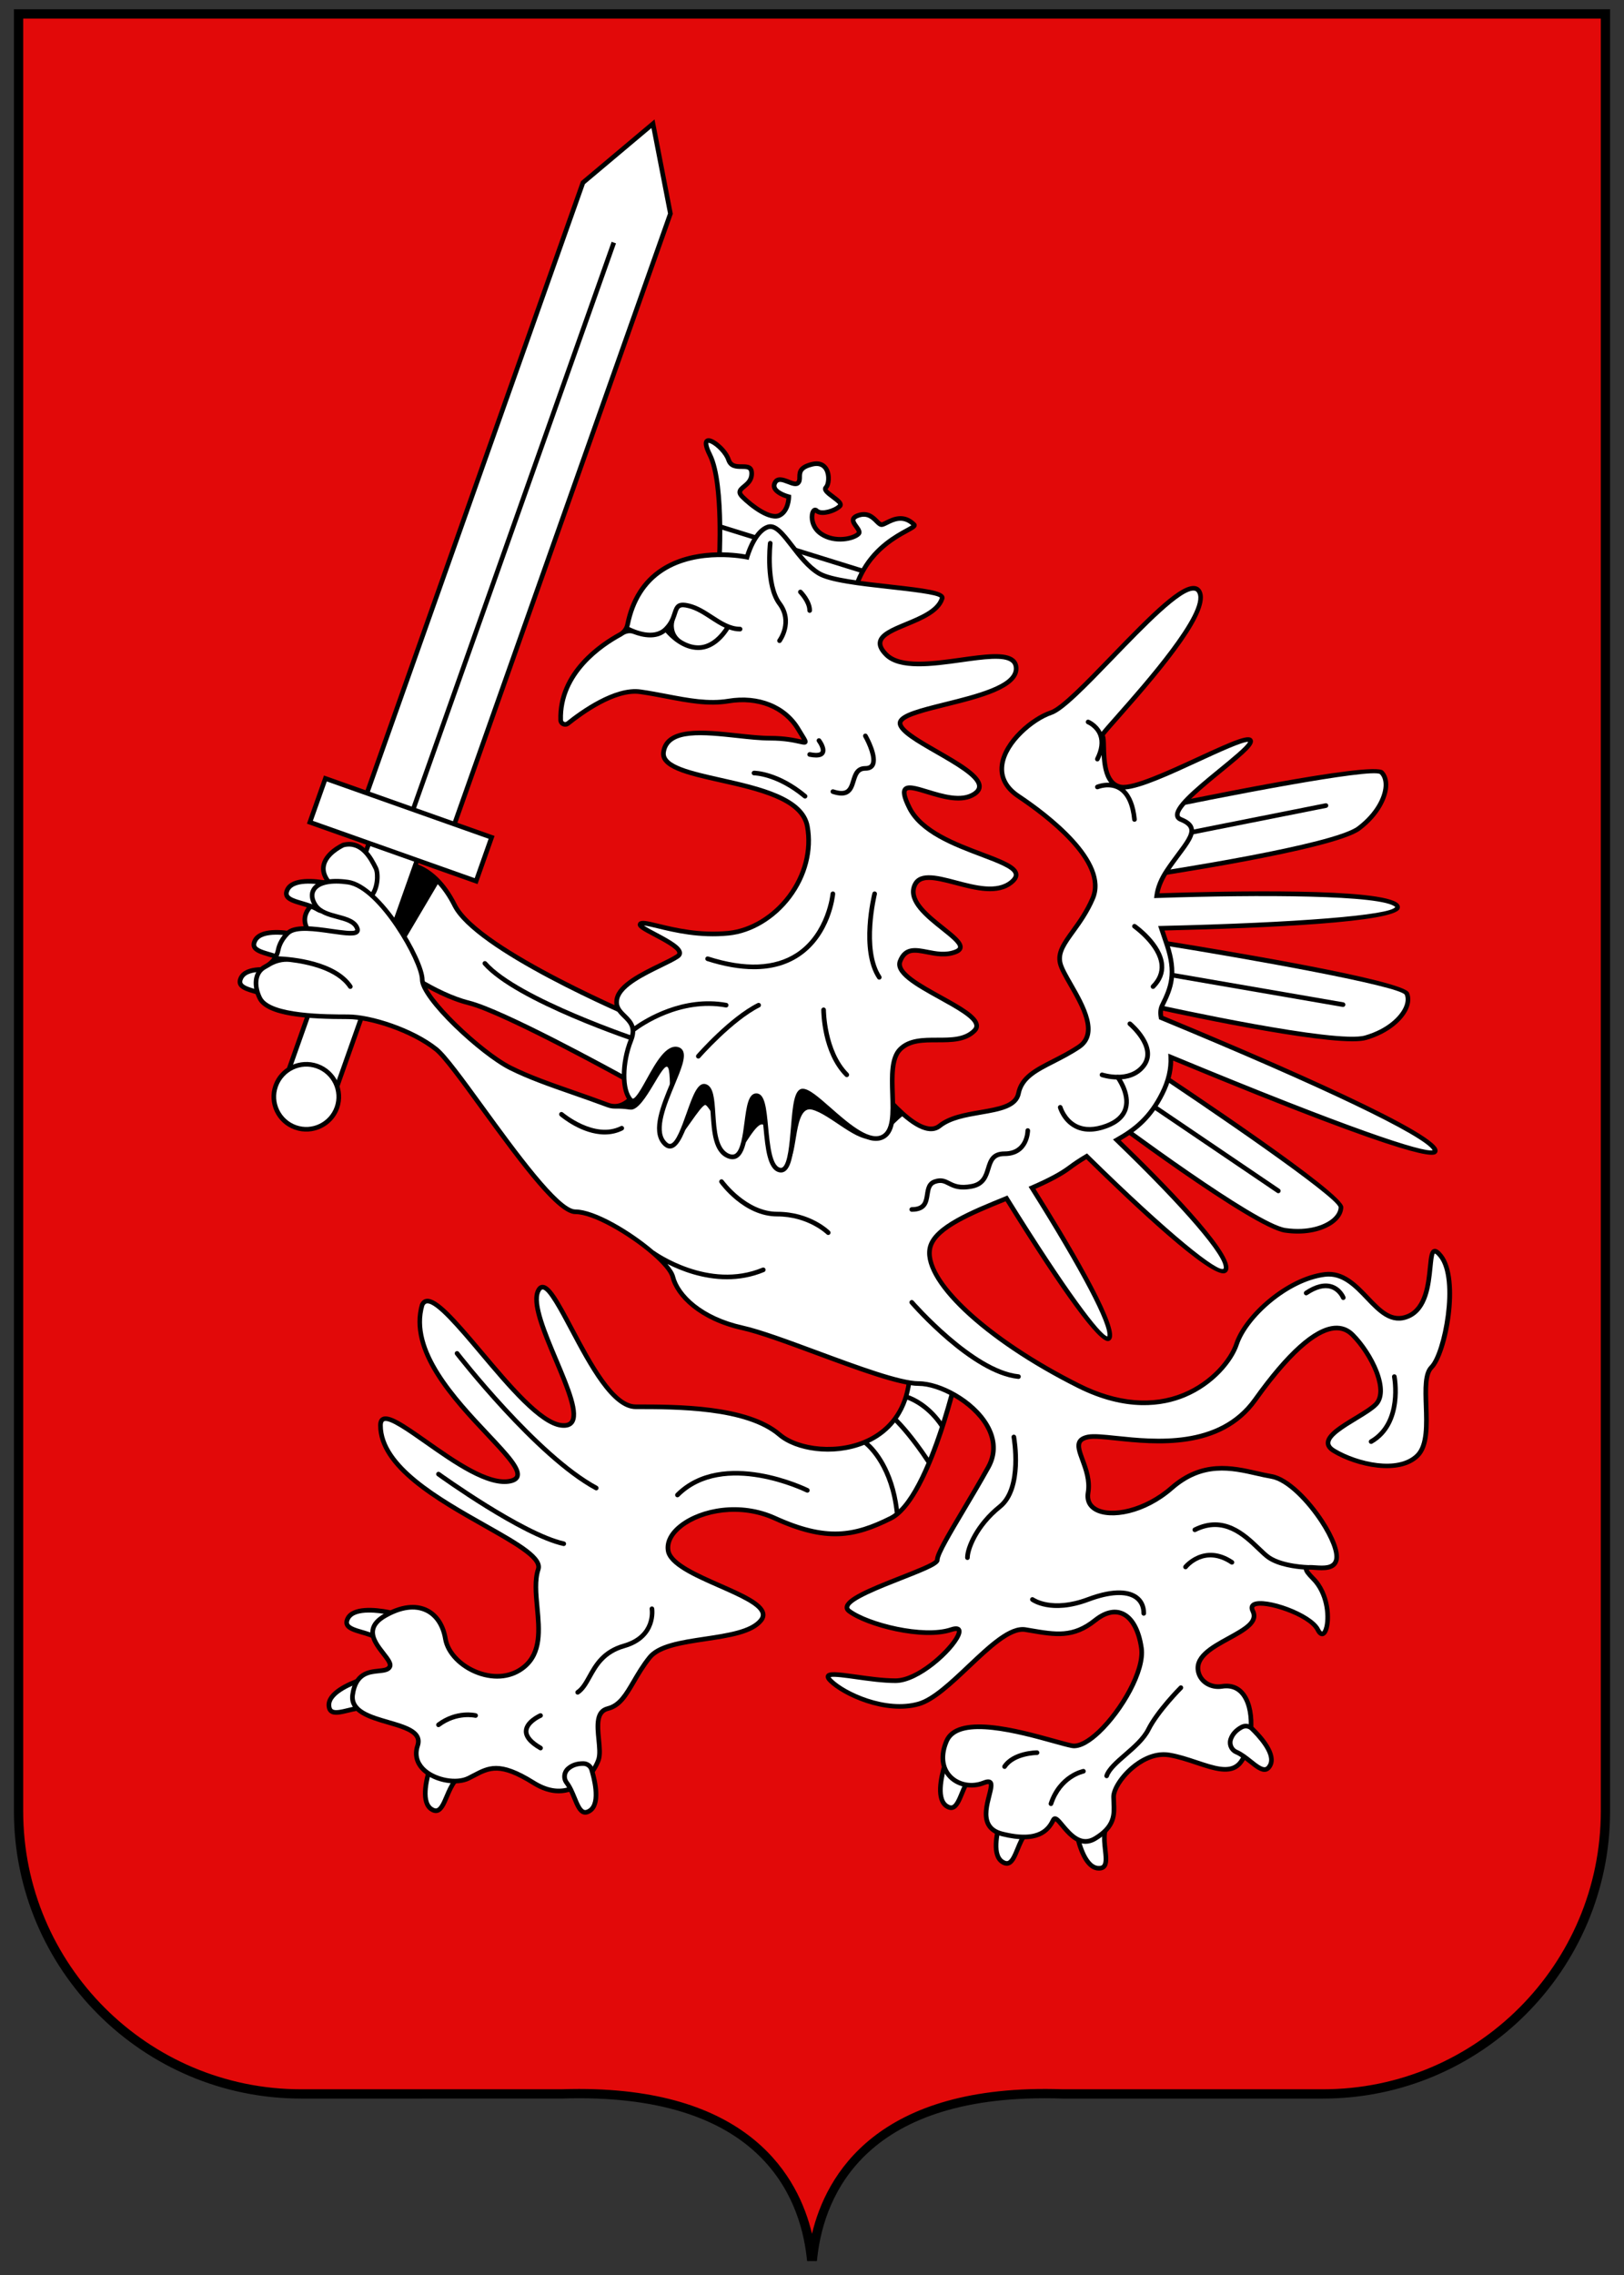 <?xml version="1.0" encoding="utf-8"?>
<!-- Generator: Adobe Illustrator 22.0.1, SVG Export Plug-In . SVG Version: 6.00 Build 0)  -->
<svg version="1.1" id="레이어_1" xmlns="http://www.w3.org/2000/svg" xmlns:xlink="http://www.w3.org/1999/xlink" x="0px"
	 y="0px" viewBox="0 0 350 490" style="enable-background:new 0 0 350 490;" xml:space="preserve">
<rect x="0" y="0" width="350" height="490" fill="#333333" stroke="none"/>
<g>
	<path style="fill:#E20909;" d="M175,3H4v387.114C4,423.741,31.259,451,64.885,451H121
		c44.073-1.494,52.429,22.672,53.839,35h0.323c1.409-12.328,9.766-36.494,53.839-35h56.114
		C318.741,451,346,423.741,346,390.114V3H175z"/>
	<g>
		<g>
			<path style="fill:#FFFFFF;" d="M155,121c0,0,1-17-2-23s3-2,4,1s5,0,5,3s-4,3-2,5s6,5,8,4s2-4,2-4s-4-1-3-3s4,1,5,0s-1-3,3-4
				s4,4,3,5s4,3,3,4s-4,2-5,1s-2,3,1,5s7,1,8,0s-3-3,0-4s4,2,5,2s4-3,7,0c1,1-10,3-13,15L155,121z"/>
		</g>
		<path d="M197.354,112.646c-2.506-2.505-5.093-1.21-6.483-0.516C190.559,112.287,190.132,112.5,190,112.5
			c-0.126,0-0.498-0.372-0.721-0.595c-0.853-0.853-2.14-2.144-4.438-1.38
			c-0.796,0.266-1.261,0.638-1.421,1.139c-0.235,0.738,0.275,1.438,0.727,2.056
			c0.182,0.249,0.559,0.766,0.499,0.927c-0.89,0.889-4.596,1.787-7.369-0.062
			c-1.605-1.07-1.766-2.667-1.776-3.131c-0.013-0.554,0.107-0.9,0.196-1.052
			c0.791,0.728,2.167,0.524,2.924,0.334c1.095-0.273,2.167-0.816,2.732-1.382
			c0.2-0.2,0.296-0.449,0.277-0.719c-0.05-0.699-0.875-1.318-1.831-2.035
			c-0.485-0.363-1.388-1.041-1.446-1.246c0.786-0.786,1.02-3.031,0.17-4.53
			c-0.411-0.726-1.431-1.861-3.645-1.309c-2.812,0.703-3.045,1.928-3.045,3.227
			c0,0.459-0.009,0.727-0.187,0.905c-0.201,0.203-0.988-0.107-1.562-0.332
			c-1.1-0.429-2.761-1.081-3.532,0.462c-0.265,0.529-0.283,1.074-0.052,1.576
			c0.52,1.129,2.185,1.771,2.977,2.019c-0.073,0.769-0.382,2.521-1.702,3.182
			c-1.617,0.809-5.314-1.798-7.423-3.906c-0.369-0.369-0.417-0.57-0.413-0.657
			c0.01-0.218,0.382-0.525,0.741-0.822C161.449,104.531,162.5,103.661,162.5,102c0-2-1.517-2-2.625-2
			c-1.249,0-2.033-0.056-2.401-1.158c-0.663-1.988-3.157-4.22-4.535-4.435
			c-0.607-0.095-0.925,0.192-1.057,0.372c-0.426,0.584-0.213,1.678,0.67,3.444
			c2.906,5.812,1.958,22.578,1.948,22.747l-0.024,0.417l29.889,7.215l0.12-0.481
			c2.11-8.444,8.269-11.804,11.229-13.419c1.216-0.663,1.771-0.967,1.844-1.471
			C197.588,113.017,197.516,112.809,197.354,112.646z M183.641,127.398l-28.119-6.787
			c0.049-0.973,0.155-3.464,0.143-6.515l29.572,9.19C184.607,124.507,184.059,125.867,183.641,127.398
			z M195.234,113.824c-2.346,1.28-6.613,3.625-9.501,8.57l-30.078-9.348
			c-0.069-5.314-0.527-11.906-2.209-15.27c-0.952-1.904-0.772-2.373-0.785-2.384
			c0.023-0.008,0.19-0.03,0.604,0.175c1.166,0.579,2.807,2.237,3.259,3.591
			C157.14,101,158.721,101,159.875,101c1.317,0,1.625,0.092,1.625,1c0,1.19-0.74,1.804-1.456,2.396
			c-0.551,0.456-1.072,0.887-1.103,1.546c-0.021,0.46,0.202,0.908,0.705,1.411
			c1.933,1.934,6.213,5.277,8.577,4.094c2.25-1.125,2.276-4.312,2.276-4.447l-0-0.39
			l-0.378-0.096c-0.583-0.146-2.332-0.751-2.712-1.581c-0.104-0.226-0.091-0.451,0.038-0.71
			c0.308-0.616,0.863-0.53,2.273,0.022c0.967,0.379,1.969,0.771,2.633,0.107
			c0.48-0.479,0.48-1.082,0.48-1.612c0-0.904,0-1.685,2.288-2.256
			c1.201-0.302,2.051-0.021,2.533,0.83c0.657,1.161,0.401,2.923-0.007,3.331
			c-0.201,0.2-0.296,0.449-0.277,0.719c0.05,0.699,0.875,1.318,1.831,2.035
			c0.485,0.363,1.388,1.041,1.446,1.246c-0.959,0.958-3.597,1.693-4.293,1
			c-0.274-0.275-0.617-0.369-0.94-0.26c-0.458,0.155-0.779,0.692-0.881,1.472
			c-0.172,1.314,0.298,3.297,2.19,4.558c3.141,2.093,7.433,1.136,8.631-0.062
			c0.708-0.708,0.068-1.584-0.398-2.223c-0.279-0.384-0.662-0.908-0.581-1.162
			c0.024-0.079,0.151-0.283,0.784-0.494c1.703-0.568,2.614,0.338,3.414,1.139
			C189.049,113.089,189.46,113.5,190,113.5c0.368,0,0.767-0.199,1.317-0.475
			c1.354-0.677,3.189-1.595,5.104,0.114C196.157,113.321,195.674,113.585,195.234,113.824z"/>
		<g>
			<path style="fill:#FFFFFF;" d="M136,233c0,0-27-15-35-17s-17-9-17-9l-2-18l4-3c0,0,7-1,12,9s41.158,25.001,41.158,25.001
				L136,233z"/>
		</g>
		<g>
			<path d="M138.118,224.78c-0.052,0-0.104-0.008-0.157-0.025c-1.092-0.36-26.828-8.915-33.838-16.926
				c-0.182-0.208-0.161-0.523,0.047-0.705c0.207-0.182,0.522-0.162,0.706,0.047
				c6.831,7.807,33.133,16.547,33.398,16.635c0.262,0.086,0.405,0.369,0.318,0.631
				C138.523,224.647,138.328,224.78,138.118,224.78z"/>
		</g>
		<path d="M139.349,219.539c-0.36-0.149-36.041-15.042-40.902-24.763
			c-5.103-10.205-12.216-9.313-12.518-9.271l-0.127,0.019l-4.331,3.248l2.055,18.493l0.167,0.13
			c0.371,0.289,9.176,7.088,17.186,9.091c7.845,1.961,34.609,16.802,34.878,16.952l0.574,0.318
			l3.414-14.053L139.349,219.539z M135.669,232.245c-4.052-2.237-27.127-14.875-34.548-16.73
			c-7.215-1.804-15.386-7.829-16.648-8.782l-1.945-17.504l3.662-2.746
			c0.376-0.033,1.55-0.06,3.101,0.47l-4.241,11.982l2.309,3.32l6.987-11.815
			c1.095,1.203,2.189,2.75,3.206,4.784c4.8,9.601,36.862,23.327,41.019,25.074L135.669,232.245z"/>
		<g>
			<g>
				<polygon style="fill:#FFFFFF;" points="140.731,26.651 125.631,39.34 77.579,175.086 87.006,178.423 
					96.433,181.76 144.485,46.014 				"/>
			</g>
			<g>
				<path d="M96.738,182.398l-19.796-7.008l48.264-136.346l0.104-0.088l15.75-13.235l3.942,20.331
					L96.738,182.398z M78.218,174.782l17.911,6.34L143.968,45.975l-3.567-18.394l-14.344,12.054
					L78.218,174.782z"/>
			</g>
			<g>
				
					<rect x="42.835" y="114.93" transform="matrix(0.334 -0.943 0.943 0.334 -35.63 180.452)" width="134" height="1"/>
			</g>
			<g>
				
					<rect x="70.691" y="176.479" transform="matrix(0.943 0.334 -0.334 0.943 73.601 -13.532)" style="fill:#FFFFFF;" width="11" height="62"/>
			</g>
			<g>
				<path d="M71.335,239.176l-11.312-4.004l21.023-59.389l11.312,4.004L71.335,239.176z M61.3,234.563
					l9.427,3.337l20.355-57.504l-9.427-3.337L61.3,234.563z"/>
			</g>
			<g>
				<circle style="fill:#FFFFFF;" cx="66.013" cy="236.231" r="7"/>
			</g>
			<g>
				<path d="M63.51,243.301c-3.899-1.38-5.947-5.674-4.567-9.573c1.38-3.899,5.674-5.947,9.573-4.567
					s5.947,5.674,4.567,9.573C71.703,242.633,67.409,244.681,63.51,243.301z M68.182,230.104
					c-3.379-1.196-7.1,0.58-8.296,3.958c-1.196,3.379,0.58,7.1,3.958,8.296
					c3.379,1.196,7.1-0.58,8.296-3.958S71.56,231.3,68.182,230.104z"/>
			</g>
			<g>
				
					<rect x="67.368" y="173.728" transform="matrix(0.943 0.334 -0.334 0.943 64.59 -18.576)" style="fill:#FFFFFF;" width="38" height="10"/>
			</g>
			<g>
				<path d="M102.915,190.419l-36.765-13.014l3.671-10.37l36.765,13.014L102.915,190.419z M67.427,176.796
					l34.879,12.347l3.003-8.484l-34.879-12.347L67.427,176.796z"/>
			</g>
		</g>
		<path style="fill:#FFFFFF;" d="M74,182c0,0-9,4-1,10s9-3,8-5S78,181,74,182z"/>
		<g>
			<path d="M77.679,194.53c-1.233,0-2.86-0.541-4.979-2.13c-2.532-1.899-3.706-3.838-3.488-5.761
				c0.36-3.184,4.413-5.02,4.585-5.097l0.082-0.028c4.389-1.1,6.537,3.198,7.568,5.262
				c0.689,1.379,0.539,5.261-1.479,6.944C79.433,194.168,78.688,194.53,77.679,194.53z M74.166,182.474
				c-0.39,0.185-3.684,1.809-3.961,4.28c-0.173,1.546,0.868,3.176,3.095,4.846
				c1.838,1.379,4.375,2.734,6.028,1.354c1.637-1.366,1.707-4.767,1.225-5.729
				C79.571,185.26,77.751,181.613,74.166,182.474z"/>
		</g>
		<path style="fill:#FFFFFF;" d="M70,193c0,0-9,4-1,10s9-3,8-5S74,192,70,193z"/>
		<g>
			<path d="M73.679,205.53c-1.233,0-2.86-0.541-4.979-2.13c-2.532-1.899-3.706-3.838-3.488-5.761
				c0.36-3.184,4.413-5.02,4.585-5.097l0.082-0.028c4.389-1.1,6.537,3.198,7.568,5.262
				c0.689,1.379,0.539,5.261-1.479,6.944C75.433,205.168,74.688,205.53,73.679,205.53z M70.166,193.474
				c-0.39,0.185-3.684,1.809-3.961,4.28c-0.173,1.546,0.868,3.176,3.095,4.846
				c1.838,1.379,4.375,2.734,6.028,1.354c1.637-1.366,1.707-4.767,1.225-5.729
				C75.571,196.26,73.751,192.613,70.166,193.474z"/>
		</g>
		<g>
			<g>
				<path style="fill:#FFFFFF;" d="M85.213,348.855c-0.104-0.798-0.697-1.449-1.487-1.601
					c-2.349-0.453-7.481-1.127-8.759,1.314c-1.463,2.795,3.683,2.579,6.537,4.338
					c0.98,0.604,2.286,0.309,2.955-0.628C85.01,351.51,85.415,350.403,85.213,348.855z"/>
			</g>
		</g>
		<g>
			<g>
				<g>
					<path d="M74.22,349.637c-0.042-0.398,0.059-0.833,0.304-1.3
						c1.392-2.66,6.422-2.128,9.296-1.574c0.998,0.193,1.756,1.008,1.889,2.028l0,0
						c0.172,1.468-0.094,2.732-0.842,3.779c-0.834,1.166-2.426,1.501-3.624,0.763
						c-0.937-0.578-2.15-0.933-3.321-1.277c-1.685-0.494-3.139-0.92-3.583-1.967
						C74.276,349.944,74.237,349.793,74.22,349.637z M84.734,349.063
						c-0.005-0.048-0.011-0.095-0.017-0.144l0,0c-0.077-0.592-0.513-1.064-1.086-1.174
						c-1.633-0.316-7.055-1.17-8.221,1.055c-0.293,0.56-0.189,0.815-0.152,0.898
						c0.259,0.611,1.625,1.011,2.944,1.397c1.178,0.345,2.513,0.737,3.565,1.385
						c0.74,0.456,1.766,0.235,2.286-0.493C84.627,351.187,84.855,350.203,84.734,349.063z"/>
				</g>
			</g>
		</g>
		<g>
			<g>
				<path style="fill:#FFFFFF;" d="M72.213,191.855c-0.104-0.798-0.697-1.449-1.487-1.601
					c-2.349-0.453-7.481-1.127-8.759,1.314c-1.463,2.795,3.683,2.579,6.537,4.338
					c0.98,0.604,2.286,0.309,2.955-0.628C72.01,194.51,72.415,193.403,72.213,191.855z"/>
			</g>
		</g>
		<g>
			<g>
				<g>
					<path d="M61.22,192.637c-0.042-0.398,0.059-0.833,0.304-1.3
						c1.392-2.66,6.422-2.128,9.296-1.574c0.998,0.193,1.756,1.008,1.889,2.028l0,0
						c0.172,1.468-0.094,2.732-0.842,3.779c-0.834,1.166-2.426,1.501-3.624,0.763
						c-0.937-0.578-2.15-0.933-3.321-1.277c-1.685-0.494-3.139-0.92-3.583-1.967
						C61.276,192.944,61.237,192.793,61.22,192.637z M71.734,192.063
						c-0.005-0.048-0.011-0.095-0.017-0.144l0,0c-0.077-0.592-0.513-1.064-1.086-1.174
						c-1.633-0.316-7.055-1.17-8.221,1.055c-0.293,0.56-0.189,0.815-0.152,0.898
						c0.259,0.611,1.625,1.011,2.944,1.397c1.178,0.345,2.513,0.737,3.565,1.385
						c0.74,0.456,1.766,0.235,2.286-0.493C71.627,194.187,71.855,193.203,71.734,192.063z"/>
				</g>
			</g>
		</g>
		<g>
			<g>
				<path style="fill:#FFFFFF;" d="M65.213,202.855c-0.104-0.798-0.697-1.449-1.487-1.601
					c-2.349-0.453-7.481-1.127-8.759,1.314c-1.463,2.795,3.683,2.579,6.537,4.338
					c0.98,0.604,2.286,0.309,2.955-0.628C65.01,205.51,65.415,204.403,65.213,202.855z"/>
			</g>
		</g>
		<g>
			<g>
				<g>
					<path d="M54.22,203.637c-0.042-0.398,0.059-0.833,0.304-1.3
						c1.392-2.66,6.422-2.128,9.296-1.574c0.998,0.193,1.756,1.008,1.889,2.028l0,0
						c0.172,1.468-0.094,2.732-0.842,3.779c-0.834,1.166-2.426,1.501-3.624,0.763
						c-0.937-0.578-2.15-0.933-3.321-1.277c-1.685-0.494-3.139-0.92-3.583-1.967
						C54.276,203.944,54.237,203.793,54.22,203.637z M64.734,203.063
						c-0.005-0.048-0.011-0.095-0.017-0.144l0,0c-0.077-0.592-0.513-1.064-1.086-1.174
						c-1.633-0.316-7.056-1.17-8.221,1.055c-0.293,0.56-0.189,0.815-0.152,0.898
						c0.259,0.611,1.625,1.011,2.944,1.397c1.178,0.345,2.513,0.737,3.565,1.385
						c0.74,0.456,1.766,0.235,2.286-0.493C64.627,205.187,64.855,204.203,64.734,203.063z"/>
				</g>
			</g>
		</g>
		<g>
			<g>
				<path style="fill:#FFFFFF;" d="M62.213,210.855c-0.104-0.798-0.697-1.449-1.487-1.601
					c-2.349-0.453-7.481-1.127-8.759,1.314c-1.463,2.795,3.683,2.579,6.537,4.338
					c0.98,0.604,2.286,0.309,2.955-0.628C62.01,213.51,62.415,212.403,62.213,210.855z"/>
			</g>
		</g>
		<g>
			<g>
				<g>
					<path d="M51.22,211.637c-0.042-0.398,0.059-0.833,0.304-1.3
						c1.392-2.66,6.422-2.128,9.296-1.574c0.998,0.193,1.756,1.008,1.889,2.028l0,0
						c0.172,1.468-0.094,2.732-0.842,3.779c-0.834,1.166-2.426,1.501-3.624,0.763
						c-0.937-0.578-2.15-0.933-3.321-1.277c-1.685-0.494-3.139-0.92-3.583-1.967
						C51.276,211.944,51.237,211.793,51.22,211.637z M61.734,211.063
						c-0.005-0.048-0.011-0.095-0.017-0.144l0,0c-0.077-0.592-0.513-1.064-1.086-1.174
						c-1.633-0.316-7.056-1.17-8.221,1.055c-0.293,0.56-0.189,0.815-0.152,0.898
						c0.259,0.611,1.625,1.011,2.944,1.397c1.178,0.345,2.513,0.737,3.565,1.385
						c0.74,0.456,1.766,0.235,2.286-0.493C61.627,213.187,61.855,212.203,61.734,211.063z"/>
				</g>
			</g>
		</g>
		<g>
			<g>
				<path style="fill:#FFFFFF;" d="M79.9,362.443c-0.489-0.639-1.328-0.905-2.089-0.642
					c-2.261,0.783-7.041,2.768-6.926,5.521c0.132,3.152,4.479,0.39,7.831,0.485
					c1.151,0.033,2.133-0.876,2.245-2.023C81.052,364.843,80.848,363.682,79.9,362.443z"/>
			</g>
		</g>
		<g>
			<g>
				<g>
					<path d="M70.773,368.62c-0.236-0.324-0.366-0.751-0.387-1.278
						c-0.126-2.999,4.495-5.056,7.261-6.014c0.96-0.332,2.025-0.006,2.65,0.811l0,0
						c0.883,1.185,1.286,2.413,1.162,3.693c-0.139,1.427-1.35,2.514-2.756,2.474
						c-1.101-0.031-2.328,0.268-3.514,0.557c-1.706,0.415-3.178,0.774-4.086,0.09
						C70.975,368.858,70.865,368.747,70.773,368.62z M79.588,362.862
						c-0.028-0.039-0.057-0.077-0.087-0.116l0,0c-0.362-0.474-0.976-0.665-1.528-0.473
						c-1.572,0.544-6.694,2.517-6.589,5.027c0.027,0.632,0.244,0.8,0.318,0.854
						c0.53,0.399,1.912,0.062,3.248-0.264c1.193-0.29,2.544-0.619,3.779-0.584
						c0.869,0.024,1.647-0.68,1.732-1.571C80.558,364.755,80.264,363.789,79.588,362.862z"/>
				</g>
			</g>
		</g>
		<g>
			<g>
				<path style="fill:#FFFFFF;" d="M94.426,379.5c-0.804,0.01-1.52,0.523-1.764,1.29
					c-0.725,2.28-1.993,7.299,0.282,8.853c2.605,1.78,2.991-3.357,5.072-5.986
					c0.715-0.903,0.574-2.234-0.279-3.009C97.039,380.012,95.986,379.48,94.426,379.5z"/>
			</g>
		</g>
		<g>
			<g>
				<g>
					<path d="M93.918,390.509c-0.4-0.005-0.821-0.156-1.256-0.454
						c-2.479-1.693-1.364-6.626-0.477-9.416c0.308-0.968,1.206-1.626,2.235-1.639l0,0
						c1.478,0.001,2.703,0.412,3.655,1.278c1.06,0.964,1.207,2.585,0.334,3.689
						c-0.684,0.863-1.177,2.026-1.656,3.149c-0.687,1.615-1.28,3.01-2.372,3.329
						C94.23,390.489,94.076,390.511,93.918,390.509z M94.576,380c-0.048-0.001-0.096-0-0.145,0
						l0,0c-0.597,0.007-1.117,0.385-1.293,0.942c-0.504,1.585-1.986,6.871,0.088,8.288
						c0.522,0.357,0.787,0.283,0.874,0.256c0.637-0.186,1.194-1.495,1.732-2.761
						c0.481-1.129,1.025-2.409,1.792-3.378c0.539-0.681,0.439-1.727-0.223-2.328
						C96.673,380.355,95.723,380.013,94.576,380z"/>
				</g>
			</g>
		</g>
		<g>
			<g>
				<path style="fill:#FFFFFF;" d="M206,297c0,0-6,26-14,30s-14,5-25,0C156,322,143,328,144,334s24,10,20,15s-20,3-24,8
					s-5,10-9,11s-1,8-2,11s-6,10-14,5s-10-3-14-1s-13-1-11-7s-15-4-14-11s7-4,8-6s-8-7-1-11s12-1,13,5s11,11,17,6s1-15,3-21
					s-34-16-34-31c0-7,19,14,28,12s-24-21-19-38c3-6,21,25,30,26s-8-23-5-29s12,25,21,25s24,0,31,6s30,5,28-17L206,297z"/>
			</g>
		</g>
		<g>
			<g>
				<path d="M94.5,372c-0.152,0-0.302-0.069-0.4-0.2c-0.166-0.221-0.121-0.534,0.1-0.7
					c4.142-3.104,8.25-2.126,8.421-2.085c0.268,0.067,0.43,0.338,0.364,0.605
					s-0.335,0.431-0.605,0.365c-0.037-0.009-3.831-0.896-7.58,1.915
					C94.71,371.968,94.605,372,94.5,372z"/>
			</g>
		</g>
		<g>
			<g>
				<path d="M124.5,365c-0.162,0-0.32-0.078-0.416-0.223c-0.153-0.229-0.091-0.54,0.139-0.693
					c0.984-0.656,1.636-1.829,2.391-3.187c1.373-2.471,3.081-5.545,7.75-6.878
					c6.469-1.849,5.681-7.211,5.644-7.438c-0.044-0.272,0.14-0.529,0.412-0.574
					c0.279-0.034,0.529,0.14,0.574,0.411c0.011,0.064,0.988,6.465-6.356,8.562
					c-4.27,1.221-5.8,3.974-7.15,6.402c-0.784,1.411-1.524,2.743-2.71,3.533
					C124.692,364.973,124.596,365,124.5,365z"/>
			</g>
		</g>
		<g>
			<g>
				<path d="M128.5,321c-0.08,0-0.161-0.02-0.236-0.06c-12.944-6.97-29.988-28.914-30.159-29.135
					c-0.169-0.219-0.129-0.532,0.09-0.701c0.218-0.17,0.532-0.129,0.701,0.09
					c0.169,0.219,17.085,21.996,29.841,28.865c0.243,0.131,0.334,0.435,0.204,0.678
					C128.85,320.905,128.678,321,128.5,321z"/>
			</g>
		</g>
		<g>
			<g>
				<path d="M121.5,333c-0.036,0-0.072-0.004-0.109-0.012c-8.997-2-26.446-14.55-27.185-15.083
					c-0.224-0.161-0.274-0.475-0.112-0.698c0.161-0.224,0.472-0.276,0.698-0.112
					c0.179,0.129,18.02,12.963,26.815,14.917c0.27,0.061,0.439,0.327,0.38,0.597
					C121.937,332.842,121.729,333,121.5,333z"/>
			</g>
		</g>
		<g>
			<path d="M195.421,291.151l0.081,0.894c0.316,3.48-0.008,6.325-0.726,8.669
				c-0,0.001-0.001,0.001-0.001,0.002c-0,0,0,0.001-0,0.001
				c-1.457,4.756-4.56,7.413-7.397,8.877c-6.592,3.401-15.33,2.217-19.053-0.974
				C161.185,302.5,146.045,302.5,137,302.5c-4.62,0-9.455-9.104-13.339-16.421
				c-3.26-6.139-5.044-9.35-6.73-9.35c-0.005,0-0.011,0-0.016,0
				c-0.56,0.007-1.018,0.359-1.362,1.047c-1.438,2.878,1.113,8.933,3.814,15.344
				c2.213,5.252,4.721,11.204,3.45,12.906c-0.312,0.418-0.89,0.574-1.762,0.477
				c-4.316-0.479-11.044-8.47-16.981-15.52c-6.022-7.15-9.848-11.501-12.164-11.241
				c-0.408,0.049-0.974,0.268-1.39,1.117c-2.988,10.159,6.951,20.72,14.209,28.431
				c3.458,3.673,6.723,7.143,6.301,8.513c-0.1,0.325-0.483,0.563-1.139,0.709
				c-4.482,0.996-11.832-4.176-17.738-8.329c-5.247-3.691-8.293-5.744-9.828-4.945
				C81.778,305.521,81.5,306.115,81.5,307c0,9.171,12.612,16.297,22.747,22.023
				c6.153,3.477,11.965,6.761,11.279,8.818c-0.806,2.417-0.534,5.336-0.246,8.427
				c0.433,4.645,0.88,9.446-2.601,12.348c-2.488,2.071-5.951,2.507-9.496,1.189
				c-3.534-1.312-6.223-4.08-6.691-6.888c-0.522-3.132-2.08-5.459-4.386-6.554
				c-1.805-0.859-4.896-1.346-9.355,1.201c-1.684,0.963-2.624,2.05-2.875,3.323
				C79.477,352.925,81,354.875,82.224,356.441c0.678,0.868,1.522,1.948,1.329,2.335
				c-0.221,0.442-1.047,0.527-2.004,0.626c-2.123,0.219-5.332,0.549-6.043,5.527
				c-0.574,4.02,3.996,5.344,8.028,6.512c2.576,0.746,5.239,1.519,5.943,2.858
				c0.232,0.441,0.248,0.946,0.05,1.542c-0.742,2.224-0.14,4.324,1.693,5.915
				c2.608,2.261,7.284,3.05,10.005,1.69c0.378-0.188,0.738-0.378,1.087-0.561
				c3.263-1.712,5.419-2.841,12.424,1.537c1.951,1.219,3.851,1.83,5.678,1.83
				c0.938,0,1.856-0.16,2.752-0.482c3.421-1.23,5.647-4.629,6.309-6.613
				c0.394-1.182,0.232-2.812,0.062-4.537c-0.335-3.383-0.406-5.638,1.585-6.136
				c2.765-0.691,4.139-3.044,5.878-6.021c0.926-1.585,1.975-3.381,3.392-5.151
				c1.877-2.347,6.862-3.095,11.684-3.818c5.242-0.786,10.194-1.528,12.316-4.182
				c0.51-0.638,0.683-1.309,0.515-1.994c-0.554-2.256-4.756-4.107-9.621-6.25
				c-4.856-2.14-10.36-4.563-10.791-7.15c-0.277-1.66,0.664-3.413,2.647-4.936
				c4.253-3.266,12.369-4.838,19.652-1.527c11.252,5.114,17.392,4.011,25.431-0.008
				c8.117-4.059,14.017-29.264,14.264-30.335l0.089-0.384L195.421,291.151z M200.146,313.965
				c-3.279-4.881-5.803-7.549-6.648-8.388c0.861-1.233,1.545-2.609,2.053-4.111
				c1.136,0.423,4.376,1.917,6.998,5.855C201.85,309.464,201.043,311.742,200.146,313.965z
				 M191.776,326.553c-7.754,3.877-13.684,4.939-24.569-0.008c-7.642-3.474-16.185-1.802-20.675,1.644
				c-2.291,1.759-3.365,3.852-3.025,5.894c0.52,3.12,6.038,5.551,11.374,7.901
				c4.236,1.866,8.617,3.796,9.053,5.573c0.093,0.379-0.01,0.738-0.325,1.131
				c-1.877,2.347-6.862,3.095-11.684,3.818c-5.242,0.786-10.194,1.528-12.316,4.182
				c-1.462,1.828-2.531,3.658-3.474,5.272c-1.621,2.774-2.901,4.966-5.257,5.555
				c-2.979,0.745-2.639,4.178-2.338,7.205c0.16,1.617,0.312,3.144-0.015,4.122
				c-0.6,1.799-2.612,4.878-5.699,5.988c-2.341,0.841-4.884,0.42-7.562-1.254
				c-3.826-2.392-6.347-3.222-8.355-3.222c-1.925,0-3.38,0.763-5.064,1.646
				c-0.344,0.18-0.698,0.366-1.07,0.552c-2.362,1.181-6.604,0.441-8.902-1.552
				c-1.066-0.925-2.175-2.517-1.4-4.843c0.286-0.856,0.248-1.638-0.113-2.324
				c-0.901-1.717-3.645-2.512-6.55-3.353c-3.819-1.107-7.768-2.251-7.316-5.411
				c0.601-4.205,3.021-4.454,5.156-4.673c1.198-0.124,2.33-0.24,2.796-1.174
				c0.476-0.952-0.367-2.031-1.435-3.397c-1.156-1.48-2.466-3.157-2.154-4.744
				c0.188-0.959,0.993-1.85,2.39-2.647c3.232-1.848,6.147-2.252,8.43-1.167
				c2.002,0.95,3.362,3.016,3.829,5.814c0.525,3.15,3.47,6.229,7.329,7.661
				c3.891,1.445,7.714,0.949,10.484-1.359c3.885-3.237,3.413-8.306,2.956-13.208
				c-0.278-2.982-0.541-5.801,0.198-8.018c0.947-2.84-4.373-5.846-11.736-10.006
				C94.831,322.555,82.5,315.587,82.5,307c0-0.331,0.05-0.752,0.286-0.875
				c1.074-0.558,5.173,2.329,8.792,4.875c6.067,4.269,13.615,9.574,18.53,8.488
				c1.033-0.229,1.664-0.698,1.878-1.392c0.592-1.926-2.241-4.936-6.529-9.492
				c-7.092-7.535-16.804-17.854-14.01-27.381c0.197-0.395,0.414-0.469,0.581-0.488
				c1.906-0.192,6.677,5.425,11.281,10.893c6.057,7.192,12.922,15.346,17.636,15.869
				c1.241,0.137,2.139-0.156,2.674-0.872c1.614-2.161-0.677-7.598-3.33-13.893
				c-2.378-5.646-5.074-12.043-3.841-14.509c0.112-0.225,0.286-0.492,0.479-0.494
				c0.002,0,0.003,0,0.005,0c1.162,0,3.65,4.685,5.845,8.819C126.788,294.101,131.779,303.5,137,303.5
				c8.907,0,23.815,0,30.675,5.88c3.752,3.217,11.819,4.537,18.594,1.812
				c0.99,0.807,5.534,5.011,6.569,14.676C192.487,326.136,192.134,326.374,191.776,326.553z
				 M193.745,325.084c-1.102-8.713-4.911-12.961-6.459-14.345c0.183-0.087,0.37-0.163,0.55-0.256
				c2.025-1.045,3.71-2.428,5.051-4.099c0.932,0.945,3.538,3.757,6.799,8.693
				C197.967,319.15,195.951,322.907,193.745,325.084z M202.935,306.12
				c-2.749-3.784-5.925-5.2-7.092-5.615c0.64-2.298,0.894-4.863,0.722-7.663l8.856,4.428
				C205.148,298.399,204.268,301.9,202.935,306.12z"/>
		</g>
		<g>
			<g>
				<path d="M116.5,377c-0.084,0-0.169-0.021-0.248-0.065c-2.312-1.321-3.442-2.726-3.359-4.174
					c0.131-2.289,3.276-3.663,3.41-3.721c0.252-0.11,0.547,0.009,0.656,0.263
					c0.109,0.254-0.008,0.548-0.262,0.656c-0.754,0.325-2.728,1.473-2.806,2.86
					c-0.058,1.023,0.93,2.146,2.856,3.246c0.24,0.138,0.323,0.443,0.186,0.683
					C116.842,376.909,116.673,377,116.5,377z"/>
			</g>
		</g>
		<g>
			<path style="fill:#FFFFFF;" d="M205.367,378.841c-0.804,0.019-1.514,0.54-1.749,1.31
				c-0.699,2.288-1.91,7.321,0.382,8.849c2.625,1.75,2.953-3.391,5.004-6.043
				c0.704-0.911,0.548-2.24-0.313-3.005C207.985,379.324,206.926,378.804,205.367,378.841z"/>
		</g>
		<g>
			<g>
				<path d="M204.983,389.855c-0.4,0-0.822-0.146-1.261-0.439c-2.498-1.665-1.438-6.61-0.584-9.41
					c0.297-0.972,1.188-1.64,2.216-1.664l0,0c1.478-0.016,2.707,0.382,3.669,1.236
					c1.071,0.952,1.236,2.571,0.376,3.685c-0.674,0.871-1.154,2.039-1.62,3.168
					c-0.669,1.623-1.246,3.024-2.334,3.355C205.295,389.832,205.141,389.855,204.983,389.855z
					 M205.522,379.34c-0.048,0-0.096,0.001-0.145,0.002l0,0c-0.597,0.014-1.112,0.397-1.282,0.956
					c-0.486,1.591-1.908,6.893,0.182,8.286c0.526,0.351,0.79,0.274,0.877,0.246
					c0.635-0.193,1.177-1.509,1.7-2.78c0.468-1.135,0.998-2.421,1.754-3.398
					c0.531-0.688,0.42-1.731-0.249-2.325C207.623,379.671,206.669,379.34,205.522,379.34z"/>
			</g>
		</g>
		<g>
			<path style="fill:#FFFFFF;" d="M217.367,390.841c-0.804,0.019-1.514,0.54-1.749,1.31
				c-0.699,2.288-1.91,7.321,0.382,8.849c2.625,1.75,2.953-3.391,5.004-6.043
				c0.704-0.911,0.548-2.24-0.313-3.005C219.985,391.324,218.926,390.804,217.367,390.841z"/>
		</g>
		<g>
			<g>
				<path d="M216.983,401.855c-0.4,0-0.822-0.146-1.261-0.439c-2.498-1.665-1.438-6.61-0.584-9.41
					c0.297-0.972,1.188-1.64,2.216-1.664l0,0c1.478-0.016,2.707,0.382,3.669,1.236
					c1.071,0.952,1.236,2.571,0.376,3.685c-0.674,0.871-1.154,2.039-1.62,3.168
					c-0.669,1.623-1.246,3.024-2.334,3.355C217.295,401.832,217.141,401.855,216.983,401.855z
					 M217.522,391.34c-0.048,0-0.096,0.001-0.145,0.002l0,0c-0.597,0.014-1.112,0.397-1.282,0.956
					c-0.486,1.591-1.908,6.893,0.182,8.286c0.526,0.351,0.79,0.274,0.877,0.246
					c0.635-0.193,1.177-1.509,1.7-2.78c0.468-1.135,0.998-2.421,1.754-3.398
					c0.531-0.688,0.42-1.731-0.249-2.325C219.623,391.671,218.669,391.34,217.522,391.34z"/>
			</g>
		</g>
		<g>
			<path style="fill:#FFFFFF;" d="M232.925,392.821c-0.696,0.403-1.068,1.202-0.904,1.989
				c0.487,2.342,1.844,7.337,4.589,7.575c3.143,0.273,0.959-4.393,1.483-7.704
				c0.18-1.137-0.596-2.228-1.719-2.485C235.452,391.986,234.274,392.039,232.925,392.821z"/>
		</g>
		<g>
			<g>
				<path d="M237.883,402.663c-0.351,0.193-0.791,0.267-1.317,0.221
					c-2.991-0.259-4.439-5.105-5.036-7.971c-0.207-0.995,0.253-2.009,1.143-2.524l0,0
					c1.288-0.724,2.557-0.967,3.812-0.68c1.397,0.32,2.32,1.66,2.101,3.05
					c-0.172,1.088-0.032,2.343,0.102,3.557c0.194,1.745,0.361,3.251-0.433,4.064
					C238.145,402.493,238.021,402.588,237.883,402.663z M233.301,393.184
					c-0.042,0.023-0.083,0.047-0.126,0.071l0,0c-0.517,0.299-0.784,0.883-0.665,1.455
					c0.338,1.629,1.64,6.961,4.143,7.178c0.63,0.054,0.825-0.139,0.887-0.206
					c0.464-0.475,0.307-1.889,0.154-3.255c-0.135-1.22-0.289-2.603-0.096-3.823
					c0.135-0.858-0.464-1.72-1.336-1.919C235.302,392.464,234.306,392.632,233.301,393.184z"/>
			</g>
		</g>
		<g>
			<path style="fill:#FFFFFF;" d="M245,228l-8.445,10.809C236.555,238.809,270,264,277,265s12-2,12-5S245,228,245,228z"/>
		</g>
		<g>
			<path d="M279.689,265.696c-0.869,0-1.791-0.062-2.76-0.201c-7.047-1.007-39.305-25.255-40.675-26.286
				l-0.406-0.307l9.041-11.573l0.386,0.254C255.649,234.42,289.5,256.967,289.5,260
				c0,1.116-0.599,2.25-1.685,3.192C286.312,264.496,283.496,265.696,279.689,265.696z M237.264,238.716
				c3.833,2.867,33.424,24.877,39.807,25.789c4.878,0.696,8.411-0.611,10.09-2.067
				c0.864-0.75,1.34-1.615,1.34-2.438c-0.493-2.293-26.708-20.322-43.39-31.328L237.264,238.716z"/>
		</g>
		<g>
			<path d="M275.5,257c-0.097,0-0.194-0.027-0.28-0.086l-34.506-23.372
				c-0.229-0.155-0.288-0.466-0.134-0.694c0.155-0.229,0.467-0.289,0.694-0.134l34.506,23.372
				c0.229,0.155,0.288,0.466,0.134,0.694C275.817,256.923,275.66,257,275.5,257z"/>
		</g>
		<g>
			<path style="fill:#FFFFFF;" d="M249.918,202.972l-3.244,13.328c0,0,40.851,9.181,47.642,7.21
				c6.791-1.972,10.111-6.765,8.876-9.498C301.957,211.278,249.918,202.972,249.918,202.972z"/>
		</g>
		<g>
			<path d="M291.461,224.28c-11.41,0-43.392-7.154-44.896-7.492l-0.497-0.112l3.473-14.271l0.456,0.072
				c12.27,1.959,52.401,8.563,53.651,11.328c0.459,1.018,0.381,2.297-0.221,3.603
				c-1.023,2.22-3.917,5.114-8.972,6.582C293.766,224.19,292.742,224.28,291.461,224.28z
				 M247.281,215.923c4.673,1.034,40.704,8.91,46.896,7.106c4.731-1.373,7.412-4.021,8.343-6.039
				c0.479-1.039,0.556-2.023,0.217-2.772c-1.393-1.887-32.706-7.521-52.441-10.68L247.281,215.923z"/>
		</g>
		<g>
			<path d="M289.45,216.882c-0.028,0-0.058-0.002-0.086-0.007l-41.069-7.088
				c-0.272-0.048-0.455-0.306-0.408-0.578s0.309-0.455,0.578-0.408l41.069,7.088
				c0.272,0.048,0.455,0.306,0.408,0.578C289.9,216.71,289.688,216.882,289.45,216.882z"/>
		</g>
		<g>
			<path style="fill:#FFFFFF;" d="M244.053,175.175l1.755,13.604c0,0,41.425-6.09,47.056-10.367
				c5.631-4.277,7.011-9.942,4.876-12.051C295.606,164.253,244.053,175.175,244.053,175.175z"/>
		</g>
		<g>
			<path d="M245.378,189.348l-1.88-14.566l0.451-0.096c12.156-2.575,51.983-10.815,54.143-8.68
				c0.794,0.784,1.181,2.007,1.087,3.442c-0.158,2.438-1.82,6.179-6.012,9.362
				c-5.668,4.306-45.589,10.214-47.286,10.464L245.378,189.348z M244.607,175.568l1.632,12.641
				c4.733-0.711,41.188-6.295,46.322-10.195c3.924-2.979,5.476-6.412,5.62-8.63
				c0.073-1.142-0.208-2.089-0.793-2.667C295.416,165.462,264.163,171.436,244.607,175.568z"/>
		</g>
		<g>
			<path d="M244.885,182.129c-0.233,0-0.442-0.165-0.489-0.402c-0.054-0.271,0.122-0.534,0.393-0.588
				l40.877-8.123c0.266-0.055,0.534,0.121,0.588,0.393s-0.122,0.534-0.393,0.588l-40.877,8.123
				C244.95,182.126,244.918,182.129,244.885,182.129z"/>
		</g>
		<g>
			<g>
				<path style="fill:#FFFFFF;" d="M308.5,294.5c-3,3,1,15-3,19s-13,2-18-1s6-7,9-10s-1-11-5-15s-11,0-21,14s-31,7-36,8s1,6,0,12
					s10,6,18-1S268,317,274,318s15,14,14,18s-10-1-5,4s3,15,1,11s-16-8-14-4c2.48,4.97-13.56,6.85-11.68,13.32
					c0.62,2.12,2.84,3.25,5.02,2.9C271.36,361.94,270.7,376.3,267,380c-3,3-9-1-15-2s-12,6-12,9s1,6-4,9
					s-8-6-9-4s-3,5-11,3s1-13-4-11s-11-2-8-9s22,0,27,1s16-14,15-21s-5-10-10-6s-9,3-15,2s-16,14-23,16s-16-2-19-5s7,0,14,0
					s18-13,12-11s-18-1-22-4s19-9,19-11s6-11,11-20s-8-18-15-18s-29-10-38-12s-14-7-15-11s-15-14-21-14s-25-31-30-35s-14-7-19-7
					s-17,0-19-4c-1.24-2.48-1.25-5.58,1.2-6.81c1.41-0.71,2.45-2,2.75-3.55
					C60.16,203.59,60.71,202.29,62,201c3-3,16,2,15-1s-7-2-9-5s0-6,7-5s16,17,16,21s13,16,19,19s13,5,21,8
					c0.98,0.37,1.9,0.36,2.75,0.06C139.92,235.95,143,219,143,219l3.5-3.5l40,15c0,0,4.04,5.88,8.34,9.62
					c2.79,2.43,5.69,3.95,7.66,2.38c5-4,16-2,17-7s7-6,13-10s-3-14-4-18s4-7,7-14s-7-16-16-22s1-16,7-18s29-32,32-26
					s-22,31-21,31s-1,10,4,11s27-12,28-10s-20,15-15,17s1,5-3,11c-1.32,1.98-1.97,3.73-2.2,5.42
					C259.14,192.58,297.52,191.52,301,195c3.42,3.42-38.49,4.65-50.71,4.93
					c0.37,1.13,0.79,2.3,1.21,3.57c2,6,1,9-1,13c-0.42,0.84-0.44,1.72-0.26,2.68
					c15.47,6.39,56.34,23.63,58.97,28.33c2.45,4.37-37.18-11.65-56.89-19.82
					c0.1,2.22-0.31,4.78-1.82,7.81c-2.73,5.45-6.05,7.93-9.8,10.03
					c7,6.75,24.19,23.78,23.53,27.71c-0.71,4.27-23.92-18.19-30.03-24.19
					c-1.21,0.71-2.44,1.51-3.7,2.45c-2.07,1.55-4.94,2.97-8.09,4.34
					C227.62,264.1,240.21,284.63,239.13,288.01c-1.13,3.54-16.9-21.36-22.21-29.9
					c-7.63,3.11-15.23,6.21-16.42,10.39c-2,7,12,20,32,30s32-3,34-9s11-14,19-15s11,12,18,9s3-18,7-13
					S311.5,291.5,308.5,294.5z"/>
			</g>
		</g>
		<g>
			<g>
				<path d="M248.5,213c-0.128,0-0.256-0.049-0.354-0.146c-0.195-0.195-0.195-0.512,0-0.707
					c1.298-1.298,1.887-2.746,1.751-4.306c-0.362-4.154-5.631-7.894-5.685-7.932
					c-0.226-0.158-0.28-0.47-0.122-0.696c0.156-0.226,0.467-0.282,0.696-0.122
					c0.232,0.162,5.702,4.041,6.106,8.66c0.164,1.869-0.522,3.585-2.04,5.103
					C248.756,212.951,248.628,213,248.5,213z"/>
			</g>
		</g>
		<g>
			<g>
				<path d="M240.891,232.51c-1.897,0-3.422-0.493-3.549-0.535c-0.262-0.088-0.403-0.37-0.316-0.632
					c0.089-0.263,0.375-0.403,0.632-0.317c0.058,0.02,5.699,1.833,8.442-1.825
					c2.68-3.572-2.863-8.27-2.92-8.316c-0.212-0.177-0.24-0.492-0.063-0.704
					s0.493-0.239,0.704-0.063c0.26,0.216,6.327,5.354,3.08,9.684
					C245.273,231.969,242.878,232.51,240.891,232.51z"/>
			</g>
		</g>
		<g>
			<g>
				<path d="M234.8,243.749c-1.143,0-2.192-0.239-3.141-0.717c-2.754-1.389-3.605-4.272-3.64-4.395
					c-0.076-0.266,0.077-0.541,0.342-0.618c0.268-0.073,0.542,0.077,0.619,0.342
					c0.008,0.026,0.777,2.599,3.139,3.782c1.676,0.84,3.764,0.804,6.205-0.111
					c2.077-0.779,3.354-1.938,3.794-3.444c0.852-2.915-1.618-6.255-1.644-6.288
					c-0.165-0.221-0.12-0.534,0.101-0.7c0.22-0.165,0.533-0.12,0.7,0.101
					c0.114,0.152,2.793,3.778,1.803,7.168c-0.533,1.825-2.015,3.204-4.402,4.1
					C237.288,243.488,235.993,243.749,234.8,243.749z"/>
			</g>
		</g>
		<g>
			<g>
				<path d="M196.5,261c-0.276,0-0.5-0.224-0.5-0.5s0.224-0.5,0.5-0.5c2.421,0,2.611-1.229,2.851-2.783
					c0.193-1.249,0.412-2.665,1.991-3.191c1.572-0.522,2.494-0.053,3.387,0.403
					c1,0.512,2.131,1.089,4.674,0.581c2.168-0.434,2.618-1.901,3.096-3.454
					C213.011,249.889,213.591,248,216.5,248c4.449,0,4.5-4.316,4.5-4.5c0-0.276,0.224-0.5,0.5-0.5
					s0.5,0.224,0.5,0.5c0,0.055-0.062,5.5-5.5,5.5c-2.17,0-2.537,1.195-3.046,2.85
					c-0.491,1.6-1.104,3.59-3.856,4.141c-2.878,0.574-4.235-0.115-5.324-0.671
					c-0.868-0.444-1.445-0.737-2.615-0.345c-0.952,0.317-1.122,1.116-1.319,2.395
					C200.09,258.987,199.778,261,196.5,261z"/>
			</g>
		</g>
		<g>
			<g>
				<path d="M178.5,266c-0.128,0-0.255-0.049-0.353-0.146C178.108,265.815,174.193,262,167.5,262
					c-7.175,0-12.197-6.915-12.407-7.209c-0.161-0.225-0.108-0.537,0.116-0.697
					c0.224-0.162,0.536-0.108,0.697,0.115C155.956,254.277,160.845,261,167.5,261
					c7.125,0,11.184,3.978,11.354,4.146c0.195,0.195,0.195,0.511,0,0.706
					C178.756,265.95,178.628,266,178.5,266z"/>
			</g>
		</g>
		<g>
			<g>
				<path d="M219.501,297c-0.017,0-0.034-0.001-0.051-0.003c-10.082-1.008-22.792-15.551-23.328-16.17
					c-0.181-0.208-0.158-0.524,0.051-0.705c0.208-0.18,0.524-0.159,0.705,0.051
					c0.129,0.148,12.985,14.861,22.672,15.83c0.274,0.027,0.476,0.272,0.447,0.547
					C219.972,296.808,219.754,297,219.501,297z"/>
			</g>
		</g>
		<g>
			<g>
				<path d="M255.5,338c-0.11,0-0.22-0.036-0.312-0.109c-0.216-0.173-0.25-0.487-0.078-0.703
					c0.044-0.054,4.358-5.31,10.668-1.104c0.229,0.153,0.292,0.464,0.139,0.693
					c-0.153,0.23-0.466,0.291-0.693,0.139c-5.551-3.7-9.182,0.707-9.332,0.896
					C255.792,337.936,255.646,338,255.5,338z"/>
			</g>
		</g>
		<g>
			<g>
				<path d="M238.5,383c-0.053,0-0.105-0.008-0.158-0.025c-0.262-0.088-0.403-0.371-0.316-0.633
					c0.536-1.607,2.31-3.144,4.187-4.771c1.903-1.648,3.87-3.354,4.841-5.295
					c2.014-4.026,6.888-8.924,7.094-9.13c0.195-0.195,0.512-0.195,0.707,0s0.195,0.512,0,0.707
					c-0.05,0.05-4.966,4.99-6.906,8.87c-1.06,2.119-3.195,3.97-5.08,5.604
					c-1.771,1.534-3.443,2.983-3.893,4.331C238.904,382.867,238.709,383,238.5,383z"/>
			</g>
		</g>
		<g>
			<g>
				<path d="M226.5,389c-0.053,0-0.105-0.008-0.158-0.025c-0.262-0.088-0.403-0.371-0.316-0.633
					c2.068-6.204,7.161-7.289,7.377-7.332c0.264-0.056,0.532,0.122,0.587,0.391
					c0.055,0.271-0.12,0.534-0.39,0.59c-0.193,0.039-4.747,1.033-6.625,6.668
					C226.904,388.867,226.709,389,226.5,389z"/>
			</g>
		</g>
		<g>
			<g>
				<path d="M216.5,381c-0.096,0-0.192-0.027-0.277-0.084c-0.229-0.153-0.292-0.464-0.139-0.693
					C218.208,377.037,223.285,377,223.5,377c0.276,0,0.5,0.224,0.5,0.5c0,0.275-0.224,0.5-0.5,0.5
					c-0.047,0-4.759,0.039-6.584,2.777C216.819,380.922,216.661,381,216.5,381z"/>
			</g>
		</g>
		<g>
			<g>
				<path d="M246.5,348c-0.276,0-0.5-0.224-0.5-0.5c0-1.371-0.495-2.41-1.472-3.087
					c-1.896-1.313-5.395-1.116-9.853,0.555c-8.165,3.062-12.304,0.061-12.476-0.067
					c-0.221-0.166-0.266-0.479-0.101-0.7c0.167-0.221,0.479-0.264,0.699-0.102
					c0.055,0.04,3.937,2.779,11.525-0.066c6.121-2.298,9.236-1.508,10.773-0.44
					C246.343,344.454,247,345.806,247,347.5C247,347.776,246.776,348,246.5,348z"/>
			</g>
		</g>
		<g>
			<g>
				<path d="M208.5,336c-0.276,0-0.5-0.224-0.5-0.5c0-2.342,2.229-7.424,7.188-11.391
					c4.708-3.767,2.84-14.413,2.82-14.521c-0.049-0.271,0.131-0.531,0.403-0.581
					c0.256-0.043,0.531,0.131,0.581,0.402c0.084,0.462,1.993,11.342-3.18,15.48
					C210.716,328.968,209,333.884,209,335.5C209,335.776,208.776,336,208.5,336z"/>
			</g>
		</g>
		<g>
			<g>
				<path d="M295.5,311c-0.173,0-0.342-0.091-0.435-0.252c-0.137-0.239-0.054-0.545,0.187-0.683
					c6.601-3.771,4.777-13.371,4.758-13.468c-0.054-0.271,0.122-0.534,0.393-0.588
					c0.266-0.056,0.533,0.12,0.588,0.393c0.021,0.104,1.987,10.4-5.242,14.532
					C295.67,310.979,295.585,311,295.5,311z"/>
			</g>
		</g>
		<g>
			<g>
				<path d="M289.5,279.999c-0.197,0-0.385-0.118-0.464-0.312c-0.006-0.016-0.666-1.592-2.278-2.087
					c-1.366-0.417-3.042,0.023-4.98,1.315c-0.229,0.151-0.539,0.091-0.693-0.139
					c-0.153-0.229-0.091-0.54,0.139-0.693c2.207-1.471,4.171-1.953,5.844-1.435
					c2.068,0.643,2.865,2.583,2.897,2.665c0.103,0.256-0.021,0.545-0.277,0.648
					C289.626,279.987,289.562,279.999,289.5,279.999z"/>
			</g>
		</g>
		<g>
			<g>
				<path d="M130.32,244.349c-4.944,0-9.411-3.768-9.645-3.969c-0.21-0.18-0.234-0.495-0.055-0.705
					c0.179-0.209,0.495-0.233,0.705-0.055c0.067,0.059,6.822,5.749,12.451,2.933
					c0.247-0.125,0.547-0.023,0.671,0.224s0.023,0.547-0.224,0.671
					C132.935,244.092,131.611,244.349,130.32,244.349z"/>
			</g>
		</g>
		<g>
			<path d="M310.891,270.188c-0.554-0.691-1.216-1.376-1.914-1.162
				c-0.883,0.261-1.02,1.637-1.246,3.915c-0.339,3.411-0.851,8.567-4.428,10.1
				c-3.261,1.402-5.577-1.025-8.256-3.834c-2.557-2.682-5.448-5.726-9.609-5.202
				c-8.265,1.033-17.378,9.235-19.412,15.338c-1.136,3.409-5.074,8.204-11.035,10.673
				c-6.562,2.718-14.262,2.041-22.267-1.962c-19.698-9.85-33.642-22.77-31.743-29.415
				c1.113-3.896,8.492-6.954,15.742-9.9c12.597,20.235,20.052,30.351,22.12,30.109
				c0.359-0.045,0.637-0.293,0.762-0.682c1.083-3.389-9.7-21.343-16.46-32.104
				c3.536-1.561,5.911-2.854,7.655-4.161c1.022-0.768,2.114-1.497,3.326-2.225
				c9.926,9.735,26.698,25.581,29.872,24.537c0.394-0.129,0.652-0.445,0.727-0.893
				c0.654-3.917-14.028-18.817-23.2-27.684c3.8-2.204,6.875-4.817,9.423-9.913
				c1.248-2.496,1.869-4.887,1.889-7.28c54.456,22.556,56.207,20.585,56.782,19.936
				c0.15-0.168,0.354-0.537,0.029-1.115c-2.667-4.76-41.908-21.389-58.963-28.441
				c-0.12-0.845-0.037-1.5,0.263-2.099c1.928-3.855,3.13-7.073,1.027-13.382
				c-0.182-0.544-0.362-1.071-0.539-1.584c-0.156-0.458-0.31-0.904-0.456-1.343
				c22.63-0.537,49.489-1.786,50.653-4.691c0.085-0.213,0.162-0.636-0.279-1.077
				c-3.437-3.437-36.642-2.74-51.465-2.25c0.302-1.514,0.968-3.03,2.027-4.619
				c0.846-1.27,1.702-2.416,2.458-3.429c1.933-2.59,3.329-4.462,2.873-6.083
				c-0.262-0.927-1.075-1.636-2.562-2.229c-0.408-0.164-0.438-0.36-0.45-0.435
				c-0.253-1.652,5.188-6.092,9.16-9.334c5.286-4.313,7.088-5.919,6.552-6.991
				c-0.627-1.254-3.391-0.11-11.786,3.763c-6.255,2.885-14.033,6.473-16.563,5.971
				c-3.06-0.612-3.169-5.369-3.235-8.211c-0.026-1.181-0.046-1.989-0.259-2.423
				c0.468-0.623,1.825-2.158,3.25-3.769c10.373-11.725,19.684-23.15,17.594-27.331
				c-0.294-0.588-0.773-0.949-1.387-1.043c-3.052-0.47-9.201,5.624-18.232,14.973
				c-5.247,5.432-10.674,11.049-12.986,11.819c-4.071,1.357-10.177,6.443-10.874,11.644
				c-0.381,2.85,0.917,5.355,3.755,7.247c5.843,3.896,19.079,13.776,15.817,21.387
				c-1.241,2.897-2.814,5.073-4.202,6.994c-1.933,2.672-3.458,4.783-2.823,7.324
				c0.3,1.199,1.228,2.818,2.301,4.692c2.594,4.527,5.82,10.161,1.907,12.771
				c-1.861,1.24-3.768,2.212-5.45,3.069c-3.772,1.922-7.029,3.582-7.763,7.249
				c-0.486,2.431-3.846,3.009-7.734,3.679c-3.321,0.571-6.755,1.162-9.088,3.028
				c-0.566,0.453-1.241,0.617-2.05,0.494c-5.181-0.766-13.146-12.271-13.226-12.387l-0.089-0.13
				l-40.449-15.168l-3.838,3.838l-0.028,0.153c-0.028,0.153-2.84,15.313-8.214,18.363
				c-1.02,0.579-2.04,0.661-3.119,0.259c-2.612-0.979-5.103-1.848-7.511-2.688
				c-4.847-1.688-9.424-3.283-13.441-5.292C103.939,226.411,91.5,214.605,91.5,211
				c0-4.307-9.326-20.48-16.429-21.495c-3.978-0.565-6.77,0.071-7.86,1.802
				c-0.702,1.114-0.566,2.562,0.374,3.971c1.079,1.619,3.172,2.176,5.018,2.667
				c1.798,0.479,3.496,0.931,3.924,2.214c0.038,0.115,0.028,0.16,0.028,0.16
				c-0.296,0.435-3.129,0.024-5.005-0.245c-3.824-0.549-8.157-1.172-9.902,0.573
				c-1.175,1.175-1.911,2.487-2.188,3.9c-0.269,1.371-1.174,2.536-2.485,3.197
				c-2.832,1.427-2.721,4.877-1.42,7.479C57.437,218.992,66.441,219.5,75,219.5
				c4.765,0,13.612,2.83,18.688,6.891c1.804,1.442,5.548,6.592,9.883,12.554
				C112.864,251.724,120.269,261.5,124,261.5c3.884,0,11.541,4.531,16.338,8.638
				c0.027,0.034,0.051,0.07,0.088,0.097c0.007,0.005,0.058,0.041,0.134,0.094
				c2.133,1.854,3.659,3.606,3.956,4.793c1.047,4.19,6.208,9.329,15.376,11.367
				c3.725,0.827,9.672,3.028,15.968,5.359C184.696,295.118,193.833,298.5,198,298.5
				c4.305,0,11.311,3.722,14.241,8.703c1.19,2.023,2.213,5.15,0.321,8.554
				c-1.759,3.166-3.664,6.371-5.346,9.198c-3.651,6.139-5.717,9.679-5.705,10.976
				c-0.317,0.645-4.287,2.202-7.478,3.453c-7.072,2.775-11.728,4.738-11.989,6.667
				c-0.049,0.355,0.026,0.878,0.655,1.35c4.021,3.016,16.181,6.167,22.458,4.074
				c0.815-0.272,1.051-0.165,1.06-0.164c0.038,0.079,0.016,0.512-0.564,1.442
				C203.73,355.837,197.467,361.5,193,361.5c-2.639,0-5.686-0.429-8.373-0.807
				c-4.352-0.611-6.137-0.824-6.59,0.083c-0.322,0.646,0.354,1.322,0.609,1.577
				c2.903,2.903,12.153,7.223,19.491,5.127c3.296-0.941,7.183-4.615,10.942-8.168
				c4.33-4.094,8.807-8.322,11.838-7.819l1.088,0.184c5.479,0.933,9.439,1.606,14.307-2.286
				c1.923-1.54,3.744-2.032,5.264-1.432c1.962,0.776,3.395,3.369,3.929,7.111
				c0.654,4.578-4.216,13.067-9.006,17.6c-2.174,2.057-4.136,3.089-5.401,2.84
				c-0.89-0.178-2.28-0.563-3.891-1.01c-7.87-2.18-21.04-5.828-23.667,0.303
				c-1.382,3.225-1.053,6.224,0.903,8.228c1.902,1.949,5.014,2.525,7.742,1.434
				c0.685-0.272,0.874-0.199,0.88-0.198c0.18,0.229-0.147,1.505-0.364,2.35
				c-0.513,2.001-1.216,4.742-0.034,6.725c0.624,1.047,1.704,1.769,3.212,2.146
				c7.741,1.932,10.238-0.655,11.56-3.231c0.264,0.179,0.759,0.776,1.133,1.229
				c1.2,1.446,3.019,3.641,5.379,3.641c0.72,0,1.489-0.204,2.307-0.694
				c4.543-2.726,4.405-5.616,4.283-8.167C240.521,387.841,240.5,387.421,240.5,387
				c0-1.259,1.35-3.741,3.852-5.86c1.439-1.22,4.328-3.185,7.566-2.646
				c1.961,0.327,3.919,0.979,5.812,1.61c3.809,1.27,7.404,2.469,9.623,0.25
				c2.581-2.581,3.86-10.309,1.633-14.675c-1.19-2.337-3.177-3.351-5.726-2.95
				c-2.032,0.326-3.941-0.773-4.457-2.549c-0.867-2.984,2.758-4.966,6.264-6.883
				c3.336-1.823,6.785-3.71,5.38-6.521c-0.155-0.311-0.151-0.475-0.135-0.545
				c0.008-0.031,0.028-0.116,0.206-0.205c1.969-0.986,11.447,2.021,13.034,5.197
				c0.41,0.819,0.893,1.205,1.425,1.198c0.355-0.017,0.855-0.236,1.222-1.183
				c0.875-2.264,0.673-8.074-2.846-11.593c-0.908-0.909-1.209-1.351-1.308-1.548
				c0.288-0.038,0.886,0.005,1.34,0.037c1.798,0.131,4.513,0.328,5.1-2.015
				c0.438-1.75-0.764-5.024-3.212-8.759c-2.928-4.465-7.523-9.244-11.191-9.855
				c-0.999-0.167-2.038-0.403-3.137-0.653c-5.318-1.208-11.935-2.716-18.774,3.271
				c-5.571,4.874-12.646,6.29-15.756,4.557c-1.177-0.656-1.655-1.698-1.422-3.099
				c0.458-2.748-0.471-5.265-1.218-7.287c-0.559-1.514-1.041-2.82-0.648-3.521
				c0.207-0.37,0.688-0.627,1.471-0.783c1.134-0.227,3.231-0.006,5.892,0.273
				c8.476,0.894,22.663,2.383,30.418-8.473c8.695-12.174,13.901-15.009,16.738-15.244
				c1.368-0.11,2.509,0.314,3.501,1.307c2.025,2.025,3.946,4.978,5.013,7.704
				c0.691,1.765,1.607,4.969-0.013,6.589c-0.878,0.878-2.507,1.865-4.232,2.911
				c-3.19,1.935-6.203,3.762-6.199,5.733c0.002,0.812,0.517,1.53,1.528,2.138
				c5.118,3.071,14.434,5.101,18.61,0.925c2.297-2.297,2.143-6.761,1.993-11.078
				c-0.119-3.437-0.231-6.684,1.007-7.922C312.007,291.7,315.131,275.488,310.891,270.188z
				 M306.847,302.811c0.136,3.912,0.29,8.346-1.7,10.336c-3.815,3.815-12.55,1.829-17.39-1.075
				c-0.69-0.414-1.041-0.846-1.042-1.282c-0.003-1.407,3.169-3.331,5.718-4.876
				c1.778-1.078,3.458-2.097,4.421-3.06c1.499-1.499,1.584-4.22,0.237-7.661
				c-1.114-2.847-3.121-5.93-5.237-8.046c-1.195-1.195-2.643-1.728-4.29-1.596
				c-4.433,0.366-10.311,5.635-17.471,15.658c-7.415,10.383-21.239,8.929-29.499,8.061
				c-2.743-0.289-4.908-0.516-6.191-0.26c-1.087,0.218-1.79,0.635-2.148,1.275
				c-0.617,1.104-0.087,2.539,0.584,4.355c0.705,1.912,1.583,4.291,1.169,6.777
				c-0.302,1.809,0.381,3.277,1.921,4.136c3.396,1.894,10.822,0.642,16.901-4.678
				c6.457-5.648,12.535-4.266,17.894-3.047c1.114,0.253,2.167,0.493,3.195,0.664
				c3.369,0.562,7.711,5.135,10.52,9.418c2.229,3.4,3.438,6.528,3.077,7.968
				c-0.353,1.412-2.048,1.408-4.056,1.26c-0.566-0.04-1.055-0.073-1.45-0.035
				c-0.182-0.004-5.422-0.147-8.232-2.02c-0.609-0.406-1.326-1.094-2.156-1.891
				c-3.087-2.961-7.753-7.437-14.345-4.141c-0.247,0.124-0.347,0.424-0.224,0.671
				c0.124,0.246,0.423,0.348,0.671,0.224c5.963-2.981,10.148,1.035,13.205,3.968
				c0.864,0.829,1.611,1.546,2.294,2.001c2.331,1.554,6.017,2.006,7.781,2.136
				c0.043,0.518,0.535,1.193,1.643,2.301c2.854,2.854,3.351,7.537,2.792,9.95
				c-0.197,0.851-0.458,1.101-0.5,1.119c-0.001,0-0.196-0.057-0.491-0.646
				c-1.712-3.422-11.765-6.95-14.376-5.645c-0.492,0.246-0.669,0.608-0.731,0.869
				c-0.085,0.358-0.014,0.77,0.213,1.223c0.909,1.817-1.27,3.176-4.965,5.196
				c-3.673,2.008-7.836,4.283-6.745,8.039c0.656,2.259,3.054,3.655,5.575,3.258
				c2.107-0.34,3.688,0.476,4.678,2.417c2.021,3.963,0.861,11.202-1.449,13.513
				c-1.782,1.783-4.939,0.729-8.6-0.491c-1.93-0.644-3.926-1.309-5.965-1.648
				c-3.627-0.606-6.805,1.538-8.377,2.87C241.269,382.441,239.5,385.227,239.5,387
				c0,0.437,0.021,0.873,0.041,1.31c0.119,2.491,0.231,4.844-3.798,7.262
				c-2.556,1.527-4.485-0.416-6.401-2.728c-0.81-0.976-1.357-1.637-1.971-1.637
				c-0.032,0-0.065,0.002-0.099,0.005c-0.212,0.024-0.509,0.143-0.72,0.564
				c-0.771,1.544-2.374,4.756-10.432,2.738c-1.257-0.314-2.105-0.865-2.595-1.687
				c-0.969-1.625-0.353-4.031,0.144-5.965c0.412-1.609,0.711-2.773,0.059-3.346
				c-0.524-0.46-1.343-0.21-1.914,0.019c-2.358,0.941-5.032,0.459-6.655-1.205
				c-1.659-1.699-1.914-4.3-0.699-7.134c2.28-5.33,15.422-1.689,22.479,0.267
				c1.697,0.47,3.037,0.842,3.963,1.026c2.055,0.41,4.553-1.456,6.283-3.094
				c4.979-4.709,10.026-13.451,9.31-18.467c-0.596-4.169-2.212-6.975-4.551-7.9
				c-1.307-0.52-3.454-0.662-6.257,1.58c-4.515,3.613-8.094,3.004-13.514,2.082l-1.092-0.185
				c-3.513-0.591-7.974,3.622-12.689,8.079c-3.672,3.47-7.469,7.059-10.53,7.934
				c-6.959,1.984-15.75-2.115-18.509-4.873c-0.203-0.203-0.304-0.339-0.354-0.422
				c0.685-0.217,3.333,0.155,5.487,0.459c2.721,0.383,5.804,0.816,8.513,0.816
				c5.107,0,12.498-6.758,13.965-10.076c0.351-0.793,0.351-1.392-0.002-1.779
				c-0.576-0.634-1.739-0.246-2.121-0.119c-5.82,1.944-17.685-1.032-21.542-3.926
				c-0.291-0.218-0.271-0.36-0.264-0.414c0.202-1.491,6.919-4.127,11.363-5.87
				C200.4,337.961,202.5,337.044,202.5,336c0-1.157,2.709-5.712,5.576-10.534
				c1.685-2.833,3.595-6.044,5.361-9.223c1.678-3.021,1.562-6.323-0.335-9.547
				C209.914,301.276,202.584,297.5,198,297.5c-3.988,0-13.039-3.351-21.793-6.59
				c-6.329-2.343-12.308-4.556-16.099-5.398c-8.751-1.944-13.65-6.741-14.624-10.633
				c-0.181-0.724-0.767-1.632-1.632-2.633c2.973,1.501,7.602,3.292,12.81,3.292
				c2.582,0,5.304-0.44,8.03-1.576c0.255-0.106,0.375-0.399,0.269-0.654
				c-0.106-0.256-0.399-0.371-0.654-0.27c-11.592,4.83-23.174-3.524-23.289-3.608
				c-0.032-0.023-0.068-0.033-0.102-0.048C135.921,265.096,128.129,260.5,124,260.5
				c-3.518,0-12.825-12.799-19.621-22.145c-4.378-6.02-8.158-11.219-10.067-12.746
				C89.075,221.42,79.931,218.5,75,218.5c-4.565,0-16.691,0-18.553-3.724
				c-1.086-2.173-1.245-5.021,0.976-6.14c0.191-0.096,0.374-0.201,0.55-0.315
				c1.351-0.872,2.926-1.318,4.523-1.13c3.863,0.455,10.047,1.773,12.589,5.585
				C75.18,212.922,75.339,213,75.5,213c0.095,0,0.191-0.027,0.277-0.084
				c0.23-0.153,0.292-0.464,0.139-0.693c-3.526-5.29-12.976-6.117-15.881-6.246
				c0.182-0.392,0.32-0.806,0.405-1.237c0.238-1.215,0.882-2.354,1.914-3.386
				c1.391-1.393,5.638-0.782,9.053-0.29c3.419,0.492,5.235,0.711,5.914-0.104
				c0.172-0.205,0.337-0.565,0.153-1.118c-0.598-1.794-2.64-2.338-4.615-2.863
				c-1.757-0.468-3.574-0.951-4.443-2.256c-0.721-1.082-0.849-2.105-0.359-2.883
				c0.842-1.336,3.409-1.84,6.873-1.345C81.596,191.447,90.5,207.197,90.5,211
				c0,4.313,13.067,16.343,19.276,19.447c4.074,2.037,8.681,3.643,13.559,5.342
				c2.403,0.838,4.888,1.704,7.489,2.679c0.58,0.218,1.156,0.322,1.724,0.312
				c1.027-0.017,2.044,0.043,3.06,0.191C135.737,238.99,135.867,239,136,239c3,0,7-11,8-9
				s-0.4,17.29,1.3,16.14C147,245,151,238,152,238s6.29,11.24,7.64,9.62C161,246,164,240,165,243
				s2.83,8.42,4.91,7.21C172,249,171,238,175,239s9.91,7.42,13.45,6.21
				c2.326-0.797,3.996-3.209,5.992-4.778c1.879,1.641,3.825,2.906,5.549,3.161
				c1.089,0.166,2.037-0.074,2.821-0.702c2.131-1.705,5.437-2.274,8.632-2.824
				c4.076-0.701,7.925-1.364,8.546-4.469c0.639-3.191,3.55-4.675,7.236-6.553
				c1.707-0.87,3.642-1.855,5.551-3.129c4.691-3.127,1.059-9.469-1.594-14.1
				c-0.994-1.734-1.933-3.373-2.198-4.438c-0.522-2.09,0.813-3.938,2.663-6.497
				c1.418-1.962,3.025-4.186,4.312-7.185c3.558-8.301-10.132-18.579-16.183-22.613
				c-2.534-1.689-3.65-3.803-3.318-6.282c0.636-4.746,6.465-9.583,10.199-10.827
				c2.545-0.849,7.57-6.051,13.39-12.074c6.501-6.729,14.569-15.121,17.361-14.679
				c0.294,0.045,0.492,0.2,0.644,0.502c2.076,4.152-11.605,19.617-17.448,26.221
				c-1.774,2.006-2.71,3.073-3.19,3.692c-0.91-1.835-2.649-2.568-2.729-2.6
				c-0.253-0.101-0.546,0.021-0.648,0.277c-0.104,0.255,0.021,0.546,0.275,0.65
				c0.018,0.007,1.717,0.716,2.379,2.472c0.508,1.349,0.293,2.978-0.639,4.841
				c-0.123,0.247-0.023,0.547,0.224,0.671C236.349,163.983,236.425,164,236.5,164
				c0.183,0,0.359-0.102,0.447-0.276c0.189-0.378,0.342-0.747,0.478-1.11
				c0.113,2.082,0.449,4.469,1.669,5.975c-1.511-0.08-2.717,0.42-2.792,0.452
				c-0.253,0.109-0.37,0.402-0.263,0.655c0.108,0.254,0.401,0.373,0.656,0.265
				c0.021-0.01,2.348-0.97,4.337,0.207c1.645,0.976,2.644,3.123,2.97,6.383
				c0.025,0.258,0.243,0.45,0.496,0.45c0.017,0,0.034-0.001,0.051-0.003
				c0.274-0.027,0.476-0.272,0.447-0.547c-0.296-2.967-1.149-5.109-2.522-6.415
				c3.344-0.201,9.814-3.186,16.105-6.088c4.15-1.914,9.278-4.263,10.424-4.169
				c-0.356,0.912-3.738,3.673-6.241,5.715c-5.953,4.858-9.831,8.197-9.516,10.26
				c0.059,0.381,0.291,0.9,1.067,1.211c1.158,0.464,1.802,0.978,1.97,1.572
				c0.323,1.147-1.017,2.942-2.712,5.215c-0.763,1.021-1.627,2.181-2.488,3.472
				c-1.282,1.923-2.029,3.764-2.284,5.627l-0.081,0.587l0.593-0.02
				c22.041-0.747,48.712-0.686,51.394,1.933c-0.877,1.763-21.141,3.402-50.424,4.081l-0.671,0.016
				l0.207,0.639c0.21,0.647,0.438,1.31,0.673,1.997c0.175,0.511,0.354,1.035,0.535,1.576
				c1.986,5.958,0.904,8.864-0.973,12.618c-0.428,0.855-0.525,1.806-0.309,2.991l0.05,0.269
				l0.251,0.104c34.985,14.459,56.931,24.962,58.725,28.103c-2.046,0.543-17.772-4.559-56.257-20.516
				l-0.728-0.302l0.037,0.787c0.114,2.48-0.465,4.955-1.77,7.564
				c-2.562,5.126-5.691,7.633-9.601,9.819l-0.588,0.329l0.485,0.468
				c14.845,14.311,23.807,24.758,23.389,27.264c-0.013,0.076-0.032,0.098-0.032,0.098
				c-1.087,0.969-11.444-7.169-29.154-24.561l-0.273-0.269l-0.331,0.194
				c-1.377,0.811-2.603,1.622-3.747,2.48c-1.766,1.324-4.229,2.644-7.987,4.277l-0.534,0.232
				l0.311,0.493c10.88,17.281,17.25,29.393,16.661,31.744c-1.516-0.3-8.621-9.605-21.301-29.995
				l-0.223-0.358l-0.391,0.159c-7.596,3.085-15.45,6.276-16.717,10.71
				c-2.061,7.212,11.807,20.36,32.257,30.585c10.45,5.225,18.326,3.967,23.097,1.991
				c6.25-2.589,10.396-7.662,11.602-11.28c1.943-5.832,10.668-13.672,18.588-14.662
				c3.645-0.459,6.25,2.266,8.761,4.899c2.689,2.82,5.469,5.737,9.374,4.064
				c4.119-1.766,4.666-7.275,5.028-10.921c0.126-1.269,0.283-2.848,0.503-3.051
				c0.01,0.001,0.253,0.039,0.881,0.824c3.845,4.806,0.778,20.593-1.963,23.334
				C306.601,295.692,306.721,299.149,306.847,302.811z"/>
		</g>
		<g>
			<g>
				<g>
					<g>
						<path style="fill:#FFFFFF;" d="M161,120c0,0-21.875-4.755-25.741,14.487
							c-0.187,0.932-0.774,1.738-1.61,2.19c-3.598,1.945-13.122,8.083-12.815,18.412
							c0.024,0.797,0.966,1.218,1.588,0.719C125.431,153.396,132.606,148.229,138,149c7,1,13,3,19,2s12,1,15,6
							s2,2-6,2s-22-4-23,3s29,5,31,16s-7,22-17,23s-18-3-19-2s11,5,8,7s-12,5-13,9s5,4,3,9s-2,11,0,13s6-12,10-11s-7,15-3,20
							s6-13,9-12s0,13,5,15s3-13,6-13s1,15,5,16s2-17,5-17s12,12,17,10s0-15,4-19s12,0,16-4s-18-10-16-15s7,0,12-2s-11-8-9-14
							s15,4,21-1s-17-6-22-16s8,1,14-3s-15-11-16-15s25-5,25-12s-22,3-28-3s10-6,12-12c1.5-2.5-21.5-2.5-26.5-5.5s-8-11-11-10
							S161,120,161,120z"/>
					</g>
				</g>
			</g>
			<g>
				<g>
					<g>
						<path d="M168,138.5c-0.104,0-0.209-0.032-0.299-0.1c-0.221-0.165-0.266-0.479-0.102-0.699
							c0.113-0.152,2.732-3.759,0-7.401c-3.083-4.111-2.139-12.979-2.097-13.355
							c0.03-0.272,0.279-0.466,0.552-0.441c0.274,0.03,0.472,0.277,0.442,0.552
							c-0.01,0.089-0.943,8.851,1.903,12.646c3.188,4.251,0.032,8.557,0,8.6
							C168.302,138.431,168.152,138.5,168,138.5z"/>
					</g>
				</g>
			</g>
			<g>
				<g>
					<g>
						<path d="M181.36,171.358c-0.581,0-1.25-0.128-2.019-0.384c-0.262-0.088-0.403-0.371-0.316-0.633
							c0.088-0.262,0.373-0.402,0.633-0.316c1.151,0.384,2.017,0.438,2.57,0.151
							c0.673-0.348,0.94-1.22,1.223-2.144C183.865,166.682,184.38,165,186.5,165
							c0.825,0,1.031-0.354,1.099-0.471c0.65-1.12-0.595-4.141-1.533-5.781
							c-0.137-0.239-0.054-0.545,0.187-0.683c0.235-0.135,0.544-0.055,0.683,0.187
							c0.277,0.485,2.677,4.801,1.529,6.779C188.207,165.474,187.658,166,186.5,166
							c-1.313,0-1.65,0.884-2.092,2.326c-0.316,1.03-0.674,2.199-1.722,2.739
							C182.308,171.261,181.868,171.358,181.36,171.358z"/>
					</g>
				</g>
			</g>
			<g>
				<g>
					<g>
						<path d="M162.492,208.754c-3.053,0-6.439-0.592-10.144-1.777c-0.263-0.085-0.408-0.366-0.324-0.629
							c0.084-0.262,0.363-0.406,0.628-0.324c7.969,2.55,14.371,2.279,19.026-0.805
							c6.483-4.296,7.316-12.68,7.323-12.764c0.025-0.276,0.286-0.466,0.543-0.453
							c0.275,0.025,0.479,0.269,0.453,0.543c-0.033,0.363-0.888,8.949-7.767,13.508
							C169.514,207.853,166.256,208.754,162.492,208.754z"/>
					</g>
				</g>
			</g>
			<g>
				<g>
					<g>
						<path d="M150.5,228c-0.117,0-0.234-0.041-0.329-0.124c-0.208-0.182-0.229-0.497-0.047-0.705
							c0.289-0.33,7.134-8.108,13.153-11.118c0.247-0.124,0.546-0.022,0.671,0.224
							c0.124,0.247,0.023,0.547-0.224,0.671c-5.845,2.922-12.778,10.803-12.847,10.882
							C150.777,227.942,150.639,228,150.5,228z"/>
					</g>
				</g>
			</g>
			<g>
				<g>
					<g>
						<path d="M189.5,211c-0.161,0-0.319-0.078-0.416-0.223c-4.076-6.113-1.193-17.899-1.069-18.398
							c0.066-0.268,0.334-0.431,0.606-0.364c0.268,0.067,0.431,0.339,0.364,0.606
							c-0.029,0.118-2.899,11.856,0.931,17.602c0.153,0.229,0.091,0.54-0.139,0.693
							C189.692,210.973,189.596,211,189.5,211z"/>
					</g>
				</g>
			</g>
			<g>
				<g>
					<g>
						<path d="M174.5,132c-0.276,0-0.5-0.224-0.5-0.5c0-1.766-1.835-3.628-1.854-3.646
							c-0.195-0.195-0.194-0.513,0.001-0.707c0.196-0.194,0.513-0.194,0.707,0
							C172.941,127.234,175,129.318,175,131.5C175,131.776,174.776,132,174.5,132z"/>
					</g>
				</g>
			</g>
			<g>
				<g>
					<g>
						<path d="M182.5,232c-0.128,0-0.256-0.049-0.354-0.146C177.059,226.766,177,217.876,177,217.5
							c0-0.276,0.224-0.5,0.5-0.5c0.276,0,0.5,0.224,0.5,0.5c0,0.088,0.062,8.854,4.854,13.646
							c0.195,0.195,0.195,0.512,0,0.707C182.756,231.951,182.628,232,182.5,232z"/>
					</g>
				</g>
			</g>
			<g>
				<g>
					<path d="M211.765,183.582c-5.719-2.157-12.836-4.843-15.317-9.806
						c-1.304-2.607-1.113-3.281-0.971-3.45c0.4-0.471,2.436,0.149,4.229,0.697
						c3.411,1.042,7.654,2.339,10.572,0.393c0.888-0.592,1.325-1.302,1.298-2.108
						c-0.083-2.462-4.615-5.062-9.414-7.816c-3.433-1.97-7.323-4.202-7.676-5.612
						c-0.02-0.079-0.03-0.189,0.063-0.346c0.717-1.192,5.101-2.28,9.34-3.333
						C211.206,150.385,219.5,148.326,219.5,144c0-0.872-0.298-1.574-0.886-2.085
						c-1.868-1.625-6.353-0.996-11.542-0.271c-6.053,0.849-12.912,1.809-15.719-0.998
						c-0.901-0.901-1.294-1.678-1.168-2.31c0.265-1.332,2.728-2.353,5.335-3.432
						c3.266-1.352,6.965-2.884,7.938-5.701c0.142-0.27,0.148-0.56,0.019-0.823
						c-0.569-1.148-3.812-1.616-11.639-2.485c-5.967-0.662-12.729-1.413-15.082-2.824
						c-2.207-1.324-4.041-3.698-5.659-5.793c-2.034-2.634-3.792-4.904-5.756-4.253
						c-2.724,0.908-4.249,5.018-4.69,6.397c-2.149-0.387-11.235-1.657-18.242,2.925
						c-3.989,2.609-6.56,6.66-7.641,12.041c-0.16,0.796-0.655,1.469-1.358,1.849
						c-4.036,2.183-13.388,8.391-13.077,18.866c0.017,0.555,0.342,1.046,0.851,1.28
						c0.515,0.24,1.11,0.167,1.55-0.186c2.826-2.266,9.961-7.462,15.194-6.703
						c1.978,0.282,3.883,0.646,5.726,0.999c4.651,0.89,9.045,1.729,13.427,0.999
						c6.188-1.031,11.737,1.178,14.489,5.764c0.291,0.485,0.544,0.896,0.758,1.24
						c0.183,0.295,0.36,0.582,0.494,0.812c-0.116-0.024-0.241-0.053-0.365-0.08
						C171.312,158.975,169.18,158.5,166,158.5c-2.044,0-4.468-0.263-7.035-0.541
						c-7.334-0.794-15.65-1.696-16.46,3.971c-0.518,3.627,5.569,4.992,12.617,6.573
						c8.133,1.825,17.351,3.894,18.386,9.587c0.9,4.952-0.489,10.322-3.812,14.733
						c-3.268,4.337-8.033,7.208-12.747,7.68c-6.159,0.61-11.479-0.675-15.002-1.528
						c-2.409-0.583-3.654-0.884-4.25-0.376c-0.16,0.136-0.281,0.435-0.25,0.643
						c0.096,0.635,0.983,1.157,3.492,2.483c1.869,0.987,4.997,2.64,5.042,3.527
						c0.002,0.038,0.008,0.154-0.26,0.333c-0.817,0.545-2.104,1.171-3.593,1.895
						c-3.938,1.916-8.84,4.301-9.615,7.4c-0.528,2.11,0.669,3.286,1.726,4.323
						c1.21,1.188,2.254,2.213,1.294,4.612c-2.08,5.199-2.029,11.399,0.111,13.539
						c0.335,0.336,0.691,0.364,0.931,0.332c1.056-0.148,2.015-1.792,3.618-4.683
						c1.631-2.941,3.862-6.99,5.684-6.518c0.26,0.064,0.353,0.192,0.406,0.297
						c0.482,0.959-0.693,3.786-1.83,6.521c-1.964,4.725-4.19,10.079-1.846,13.01
						c0.649,0.811,1.333,1.16,2.035,1.045c1.79-0.301,2.986-3.663,4.253-7.224
						c0.84-2.363,2.106-5.957,2.944-5.659c0.992,0.33,1.161,2.917,1.323,5.419
						c0.254,3.903,0.541,8.328,3.649,9.57c0.784,0.315,1.487,0.292,2.092-0.062
						c1.673-0.979,2.113-4.322,2.539-7.556c0.296-2.256,0.703-5.346,1.555-5.346
						c0.946,0,1.298,3.705,1.554,6.409c0.418,4.404,0.85,8.957,3.325,9.576
						c0.146,0.036,0.29,0.055,0.43,0.055c0.334,0,0.651-0.103,0.932-0.304
						c1.531-1.096,1.864-5.096,2.217-9.329C171.704,239.957,172.076,235.5,173,235.5
						c0.985,0,3.2,1.944,5.343,3.825c3.99,3.503,8.519,7.472,11.843,6.139
						c2.953-1.181,2.815-5.389,2.669-9.843c-0.12-3.698-0.246-7.522,1.499-9.268
						C196.207,224.5,199.021,224.5,202,224.5c3.052,0,6.207,0,8.354-2.146
						c0.494-0.493,0.701-1.05,0.615-1.654c-0.283-2.011-3.877-3.996-8.038-6.296
						c-4.358-2.408-9.298-5.138-8.467-7.218c0.949-2.369,2.461-2.191,5.273-1.638
						c1.958,0.386,4.178,0.824,6.448-0.084c0.763-0.305,1.191-0.743,1.273-1.302
						c0.191-1.3-1.554-2.689-3.969-4.612c-3.104-2.47-6.965-5.545-6.016-8.392
						c0.792-2.377,3.692-1.795,8.369-0.558c4.346,1.15,9.272,2.453,12.477-0.217
						c0.899-0.749,1.274-1.479,1.147-2.231C219.168,186.375,216.063,185.203,211.765,183.582z
						 M217.68,189.616c-2.809,2.34-7.469,1.106-11.58,0.018c-4.336-1.146-8.428-2.229-9.574,1.208
						c-1.17,3.511,2.995,6.826,6.342,9.491c1.739,1.384,3.71,2.953,3.603,3.684
						c-0.035,0.237-0.426,0.428-0.655,0.52c-1.997,0.799-4.062,0.39-5.884,0.031
						c-2.506-0.494-5.095-1.004-6.395,2.247c-1.16,2.899,3.732,5.603,8.911,8.465
						c3.43,1.896,7.317,4.044,7.531,5.56c0.025,0.179,0.019,0.457-0.332,0.808
						C207.793,223.5,204.979,223.5,202,223.5c-3.052,0-6.207,0-8.354,2.146
						c-2.052,2.052-1.919,6.096-1.791,10.007c0.134,4.095,0.261,7.962-2.041,8.883
						c-2.766,1.098-7.224-2.814-10.812-5.963C176.41,236.298,174.361,234.5,173,234.5
						c-1.845,0-2.151,3.673-2.538,8.324c-0.289,3.462-0.648,7.772-1.803,8.599
						c-0.162,0.117-0.325,0.147-0.538,0.092c-1.789-0.447-2.222-5.022-2.571-8.699
						C165.162,238.729,164.856,235.5,163,235.5c-1.729,0-2.108,2.88-2.547,6.215
						c-0.357,2.714-0.801,6.092-2.052,6.824c-0.331,0.192-0.729,0.191-1.215-0.003
						c-2.522-1.009-2.788-5.099-3.022-8.707c-0.201-3.091-0.375-5.76-2.005-6.304
						c-1.765-0.586-2.839,2.439-4.203,6.273c-1.009,2.838-2.266,6.369-3.476,6.572
						c-0.318,0.052-0.683-0.177-1.088-0.684c-1.975-2.468,0.222-7.754,1.988-12.001
						c1.39-3.344,2.488-5.985,1.799-7.354c-0.208-0.414-0.574-0.697-1.057-0.818
						c-2.569-0.634-4.815,3.421-6.801,7.003c-1.011,1.823-2.269,4.091-2.967,4.129
						c-1.854-1.854-1.803-7.678,0.111-12.461c0.313-0.782,0.44-1.459,0.44-2.057
						c1.296-0.98,9.668-6.93,19.506-5.136c0.273,0.046,0.532-0.131,0.581-0.402
						c0.05-0.272-0.13-0.532-0.402-0.582c-9.439-1.717-17.565,3.389-19.847,5.004
						c-0.333-1.083-1.114-1.85-1.8-2.524c-1.031-1.013-1.846-1.812-1.457-3.367
						c0.662-2.646,5.529-5.014,9.083-6.743c1.522-0.74,2.836-1.38,3.71-1.962
						c0.612-0.408,0.721-0.887,0.704-1.216c-0.069-1.351-2.354-2.66-5.573-4.361
						c-0.904-0.478-2.064-1.091-2.644-1.5c0.652,0.052,1.855,0.344,2.948,0.608
						c3.588,0.869,9.009,2.185,15.337,1.55c4.986-0.498,10.013-3.517,13.445-8.072
						c3.49-4.633,4.947-10.288,3.997-15.515c-1.153-6.345-10.715-8.49-19.151-10.383
						c-6.291-1.411-12.233-2.744-11.846-5.457c0.672-4.709,8.139-3.899,15.362-3.117
						C161.452,159.234,163.902,159.5,166,159.5c3.07,0,5.055,0.441,6.241,0.706
						c0.94,0.209,1.412,0.314,1.698-0.09c0.303-0.426,0.057-0.824-0.76-2.145
						c-0.211-0.342-0.463-0.748-0.751-1.229c-2.968-4.947-8.913-7.334-15.511-6.236
						c-4.209,0.7-8.514-0.123-13.075-0.995c-1.854-0.354-3.771-0.721-5.772-1.007
						c-5.622-0.796-13.033,4.566-15.96,6.912c-0.213,0.173-0.441,0.089-0.505,0.06
						c-0.079-0.037-0.263-0.148-0.271-0.402c-0.295-9.92,8.68-15.863,12.552-17.957
						c0.131-0.071,0.256-0.149,0.375-0.234c0.653-0.469,1.465-0.642,2.216-0.353
						c0.996,0.383,2.311,0.757,3.654,0.757c1.153,0,2.321-0.278,3.313-1.067
						C144.365,137.285,147.049,140,150.5,140c3.603,0,5.946-3.299,6.641-4.426
						C157.895,135.834,158.676,136,159.5,136c0.276,0,0.5-0.224,0.5-0.5s-0.224-0.5-0.5-0.5
						c-2.092,0-3.922-1.192-5.86-2.454c-1.562-1.019-3.178-2.071-5.019-2.531
						c-2.637-0.659-3.147,0.293-3.677,1.939c-0.295,0.916-0.662,2.057-1.797,3.192
						c-2.278,2.275-6.32,0.512-7.543-0.101c0.052-0.152,0.113-0.299,0.146-0.459
						c1.026-5.106,3.449-8.941,7.203-11.398c7.473-4.892,17.838-2.722,17.941-2.699l0.463,0.101
						l0.125-0.457c0.014-0.053,1.466-5.254,4.176-6.157c1.29-0.433,2.847,1.583,4.648,3.915
						c1.672,2.165,3.568,4.618,5.936,6.039c2.54,1.523,9.121,2.254,15.486,2.961
						c4.384,0.486,10.388,1.153,10.843,1.854l-0.046,0.099c-0.805,2.414-4.302,3.862-7.387,5.14
						c-2.986,1.236-5.564,2.304-5.935,4.16c-0.197,0.993,0.274,2.044,1.442,3.212
						c3.16,3.161,10.283,2.162,16.564,1.282c4.744-0.665,9.221-1.291,10.747,0.033
						C218.322,142.986,218.5,143.422,218.5,144c0,3.544-8.235,5.588-14.853,7.23
						c-5.596,1.389-9.07,2.314-9.956,3.788c-0.209,0.348-0.27,0.729-0.177,1.103
						c0.456,1.823,4.021,3.869,8.148,6.237c3.942,2.263,8.849,5.077,8.912,6.982
						c0.016,0.444-0.264,0.851-0.853,1.243c-2.523,1.681-6.519,0.463-9.726-0.517
						c-2.587-0.792-4.457-1.363-5.284-0.387c-0.631,0.746-0.379,2.104,0.84,4.543
						c2.657,5.313,9.978,8.075,15.859,10.294c3.53,1.332,6.865,2.59,7.069,3.801
						C218.544,188.685,218.273,189.121,217.68,189.616z M145.505,133.355
						c0.164-0.396,0.285-0.766,0.39-1.094c0.434-1.35,0.566-1.755,2.483-1.275
						c1.678,0.419,3.222,1.425,4.715,2.398c1.003,0.653,2.024,1.316,3.099,1.812
						C155.473,136.301,153.416,139,150.5,139c-1.314,0-2.523-0.475-3.538-1.089
						c-0.831-0.503-1.443-1.322-1.644-2.272c-0.022-0.103-0.041-0.205-0.057-0.306
						C145.152,134.666,145.247,133.98,145.505,133.355z"/>
				</g>
			</g>
			<g>
				<g>
					<g>
						<path d="M173.5,172c-0.113,0-0.226-0.038-0.32-0.116C167.386,167.056,162.548,167,162.5,167
							c-0.276,0-0.5-0.224-0.5-0.5s0.224-0.5,0.5-0.5c0.211,0,5.251,0.059,11.32,5.116
							c0.212,0.177,0.241,0.492,0.064,0.704C173.785,171.938,173.643,172,173.5,172z"/>
					</g>
				</g>
			</g>
			<g>
				<g>
					<g>
						<path d="M175.882,163.159c-0.425,0-0.917-0.057-1.48-0.169c-0.271-0.054-0.446-0.317-0.392-0.588
							c0.054-0.271,0.312-0.449,0.588-0.393c1.77,0.352,2.155-0.008,2.231-0.127
							c0.247-0.392-0.265-1.461-0.729-2.083c-0.165-0.222-0.12-0.534,0.101-0.7
							c0.221-0.165,0.533-0.12,0.699,0.101c0.254,0.339,1.486,2.087,0.775,3.216
							C177.362,162.912,176.771,163.159,175.882,163.159z"/>
					</g>
				</g>
			</g>
		</g>
		<g>
			<path style="fill:#FFFFFF;" d="M267.616,371.992c0.712-0.374,1.586-0.264,2.165,0.294
				c1.723,1.66,5.228,5.469,3.967,7.919c-1.443,2.805-4.229-1.528-7.31-2.849
				c-1.058-0.454-1.568-1.691-1.188-2.778C265.562,373.686,266.235,372.718,267.616,371.992z"/>
		</g>
		<g>
			<g>
				<path d="M272.867,381.595c-1.112,0.239-2.297-0.705-3.671-1.798
					c-0.956-0.76-1.943-1.547-2.956-1.981c-1.293-0.555-1.936-2.05-1.462-3.403
					c0.425-1.214,1.307-2.159,2.605-2.864l0,0c0.911-0.478,2.014-0.328,2.745,0.377
					c2.108,2.031,5.437,5.838,4.064,8.508c-0.241,0.469-0.538,0.802-0.888,0.997
					C273.167,381.508,273.021,381.562,272.867,381.595z M265.722,374.744
					c-0.296,0.844,0.114,1.81,0.913,2.153c1.136,0.487,2.224,1.353,3.185,2.117
					c1.075,0.857,2.189,1.743,2.837,1.603c0.09-0.018,0.357-0.079,0.647-0.641
					c1.149-2.234-2.671-6.176-3.869-7.33c-0.42-0.406-1.057-0.49-1.585-0.212l0,0
					c-0.043,0.023-0.085,0.045-0.127,0.069C266.72,373.061,266.047,373.814,265.722,374.744z"/>
			</g>
		</g>
		<g>
			<g>
				<path style="fill:#FFFFFF;" d="M125.751,379.841c0.804,0.019,1.514,0.54,1.749,1.31
					c0.699,2.288,1.91,7.321-0.382,8.849c-2.625,1.75-2.953-3.391-5.004-6.043
					c-0.704-0.911-0.548-2.24,0.313-3.005C123.132,380.324,124.191,379.804,125.751,379.841z"/>
			</g>
		</g>
		<g>
			<g>
				<g>
					<path d="M125.672,390.786c-1.088-0.331-1.665-1.732-2.334-3.355
						c-0.466-1.129-0.946-2.297-1.62-3.168c-0.86-1.113-0.695-2.732,0.376-3.685
						c0.962-0.854,2.191-1.252,3.669-1.236l0,0c1.028,0.024,1.919,0.692,2.216,1.664
						c0.854,2.8,1.914,7.745-0.584,9.41c-0.438,0.293-0.86,0.439-1.261,0.439
						C125.977,390.855,125.822,390.832,125.672,390.786z M122.758,381.326
						c-0.669,0.594-0.78,1.638-0.249,2.325c0.756,0.978,1.286,2.264,1.754,3.398
						c0.523,1.271,1.065,2.587,1.7,2.78c0.087,0.028,0.351,0.104,0.877-0.246
						c2.09-1.394,0.668-6.695,0.182-8.286c-0.17-0.559-0.686-0.942-1.282-0.956l0,0
						c-0.049-0.001-0.097-0.002-0.145-0.002C124.448,380.34,123.494,380.671,122.758,381.326z"/>
				</g>
			</g>
		</g>
		<g>
			<path d="M146,322.5c-0.128,0-0.256-0.049-0.354-0.146c-0.195-0.195-0.195-0.512,0-0.707
				c10.139-10.139,28.394-1.186,28.577-1.094c0.247,0.123,0.347,0.424,0.224,0.671
				c-0.124,0.246-0.423,0.349-0.671,0.224c-0.176-0.088-17.794-8.72-27.423,0.906
				C146.256,322.451,146.128,322.5,146,322.5z"/>
		</g>
	</g>
	<g>
		<path d="M176.054,487h-2.107l-0.102-0.887c-1.527-13.357-10.414-35.529-52.812-34.114L64.886,452
			C30.762,452,3,424.238,3,390.114V2h344v388.114C347,424.238,319.238,452,285.114,452H229
			c-42.435-1.44-51.319,20.756-52.846,34.113L176.054,487z M124.818,449.935
			c36.906,0,47.307,19.063,50.182,31.202c2.973-12.548,13.981-32.518,54.034-31.136L285.114,450
			C318.136,450,345,423.136,345,390.114V4H5v386.114C5,423.136,31.865,450,64.886,450H121
			C122.303,449.956,123.576,449.935,124.818,449.935z"/>
	</g>
</g>
</svg>
